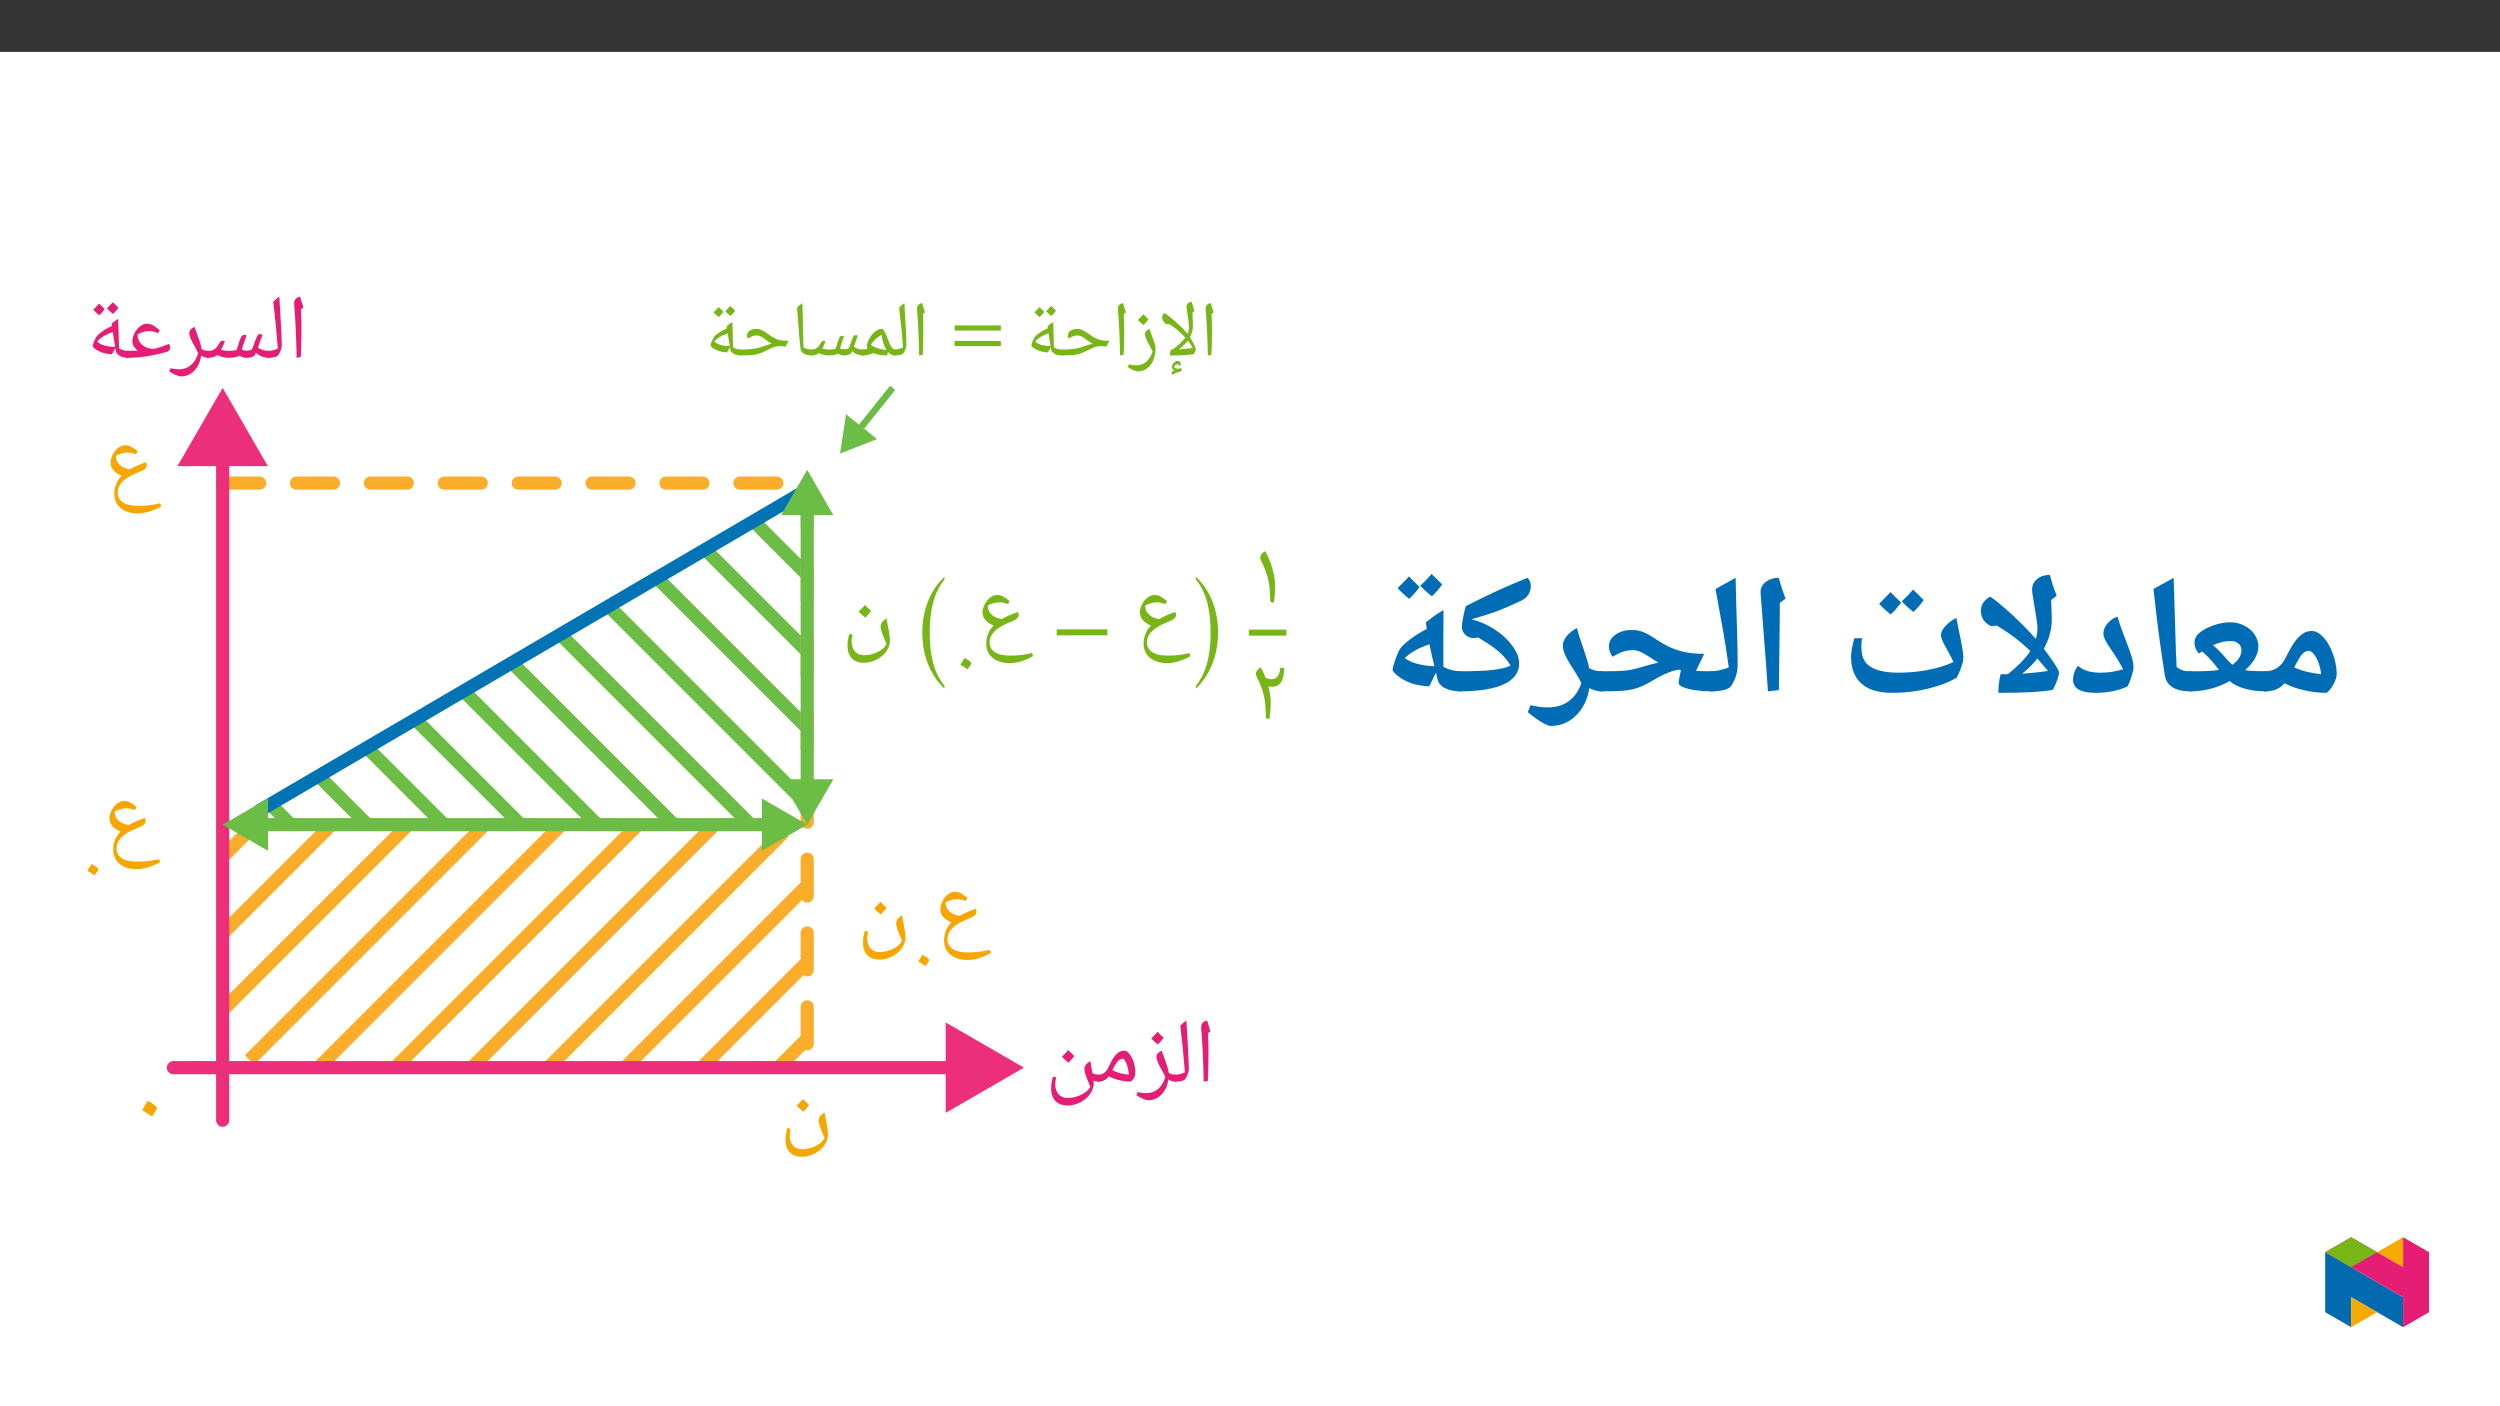 ﻿<?xml version="1.0" encoding="utf-8"?>
<svg xmlns="http://www.w3.org/2000/svg" xmlns:xlink="http://www.w3.org/1999/xlink" viewBox="0 0 960 540" version="1.1">
  <rect x="0" y="0" width="960" height="540" fill="#333333" stroke="none"/>
  <defs>
    <g>
      <symbol overflow="visible" id="glyph0-0">
        <path style="stroke:none;" d="M 1.5 0 L 1.5 -21.422 L 13.5 -21.422 L 13.5 0 Z M 2.938 -1.438 L 12.062 -1.438 L 12.062 -19.984 L 2.938 -19.984 Z M 2.938 -1.438 " />
      </symbol>
      <symbol overflow="visible" id="glyph0-1">
        <path style="stroke:none;" d="M 4.719 -9.984 L 4.719 -8.109 C 4.719 -6.18 4.648 -3.562 4.516 -0.25 L 3.141 0 C 3.004 -7.008 2.727 -12.832 2.312 -17.469 L 2.297 -17.844 C 2.297 -18.477 2.453 -18.984 2.766 -19.359 C 3.086 -19.734 3.594 -19.988 4.281 -20.125 C 4.312 -20 4.336 -19.879 4.359 -19.766 C 4.391 -19.66 4.719 -18.594 5.344 -16.562 L 4.547 -15.875 L 4.562 -15.734 C 4.664 -13.586 4.719 -11.672 4.719 -9.984 Z M 3.656 -21.594 Z M 3.938 1.547 Z M 3.938 1.547 " />
      </symbol>
      <symbol overflow="visible" id="glyph0-2">
        <path style="stroke:none;" d="M 4.109 0 C 4.055 0 4.031 -0.109 4.031 -0.328 C 4.031 -0.598 4.082 -0.988 4.188 -1.5 C 4.301 -2.02 4.398 -2.281 4.484 -2.281 L 5.109 -2.281 C 6.441 -3.32 7.426 -4.145 8.062 -4.75 C 8.707 -5.363 9.332 -6.055 9.938 -6.828 C 9.02 -7.859 8.004 -8.844 6.891 -9.781 C 5.785 -10.719 4.691 -11.5 3.609 -12.125 L 2.5 -12.062 C 1.988 -12.539 1.617 -12.973 1.391 -13.359 C 1.16 -13.754 1.047 -14.18 1.047 -14.641 C 1.047 -14.941 1.109 -15.234 1.234 -15.516 C 1.359 -15.805 1.633 -16.066 2.062 -16.297 C 2.895 -15.711 3.848 -14.969 4.922 -14.062 C 6.004 -13.164 7.004 -12.27 7.922 -11.375 C 8.848 -10.488 9.805 -9.461 10.797 -8.297 L 10.844 -8.406 C 11.195 -9.164 11.375 -9.984 11.375 -10.859 C 11.375 -11.691 11.148 -13.539 10.703 -16.406 C 10.492 -17.77 10.391 -18.555 10.391 -18.766 C 10.391 -19.773 11.055 -20.398 12.391 -20.641 L 12.922 -18.75 L 13.469 -17.078 L 12.656 -16.391 L 12.703 -15.766 L 12.875 -11.469 C 12.875 -9.938 12.488 -8.441 11.719 -6.984 C 12.344 -5.992 12.875 -5.066 13.312 -4.203 C 13.758 -3.336 13.984 -2.781 13.984 -2.531 C 13.984 -2.207 13.863 -1.797 13.625 -1.297 C 13.383 -0.797 13.195 -0.531 13.062 -0.5 C 11.195 -0.164 8.211 0 4.109 0 Z M 12.797 -2.875 C 12.367 -3.676 11.738 -4.613 10.906 -5.688 C 10.039 -4.488 8.891 -3.375 7.453 -2.344 C 9.211 -2.406 10.992 -2.582 12.797 -2.875 Z M 11.25 -22.109 Z M 1.922 -17.75 Z M 11.672 1.547 Z M 6.062 1.547 Z M 7.406 3.844 L 7.422 3.719 C 7.422 3.633 7.383 3.551 7.312 3.469 C 7.238 3.395 7.148 3.359 7.047 3.359 C 6.734 3.359 6.445 3.469 6.188 3.688 C 5.926 3.906 5.742 4.164 5.641 4.469 C 5.941 4.863 6.395 5.062 7 5.062 C 7.438 5.062 7.953 5 8.547 4.875 L 8.469 6.031 C 7.602 6.258 6.938 6.469 6.469 6.656 C 6 6.844 5.43 7.117 4.766 7.484 L 4.703 6.312 L 5.875 5.656 C 5.156 5.5 4.797 5.098 4.797 4.453 C 4.797 3.867 5.035 3.328 5.516 2.828 C 5.992 2.336 6.488 2.094 7 2.094 C 7.77 2.094 8.156 2.457 8.156 3.188 C 8.156 3.457 8.094 3.734 7.969 4.016 Z M 6.531 1.656 Z M 7.047 7.047 Z M 7.047 7.047 " />
      </symbol>
      <symbol overflow="visible" id="glyph0-3">
        <path style="stroke:none;" d="M 2.906 6.125 C 2.426 6.125 1.77 5.938 0.938 5.562 C 0.102 5.188 -0.551 4.812 -1.031 4.438 L -0.609 3.438 C 0.484 3.664 1.426 3.781 2.219 3.781 C 3.719 3.781 5 3.332 6.062 2.438 C 7.125 1.539 7.941 0.238 8.516 -1.469 C 8.242 -2.113 7.941 -2.742 7.609 -3.359 C 6.898 -4.566 6.383 -5.539 6.062 -6.281 C 5.75 -7.02 5.594 -7.633 5.594 -8.125 C 5.594 -8.633 5.742 -9.039 6.047 -9.344 C 6.359 -9.656 6.789 -9.945 7.344 -10.219 C 7.488 -9.676 7.688 -9.066 7.938 -8.391 C 8.195 -7.723 8.453 -7.039 8.703 -6.344 C 8.953 -5.645 9.172 -4.957 9.359 -4.281 C 9.547 -3.602 9.641 -2.984 9.641 -2.422 C 9.641 -0.867 9.344 0.57 8.75 1.906 C 8.156 3.238 7.344 4.273 6.312 5.016 C 5.289 5.754 4.156 6.125 2.906 6.125 Z M 5.453 -11.688 Z M 2.984 7.594 Z M 6.953 -13.875 C 6.484 -13.207 5.836 -12.477 5.016 -11.688 C 4.129 -12.383 3.414 -13.031 2.875 -13.625 C 3.895 -14.656 4.594 -15.391 4.969 -15.828 C 5.602 -15.129 6.266 -14.477 6.953 -13.875 Z M 5.016 -11.391 Z M 4.969 -16.562 Z M 4.969 -16.562 " />
      </symbol>
      <symbol overflow="visible" id="glyph0-4">
        <path style="stroke:none;" d="M 0 0 C -0.164 0 -0.25 -0.082 -0.25 -0.25 L -0.25 -2.031 C -0.25 -2.195 -0.164 -2.281 0 -2.281 C 2.938 -2.281 5.242 -2.535 6.922 -3.047 L 8.594 -3.625 C 9.727 -4.051 10.734 -4.344 11.609 -4.5 C 10.828 -4.883 10.055 -5.379 9.297 -5.984 C 8.492 -6.617 7.836 -7.062 7.328 -7.312 C 6.828 -7.562 6.312 -7.688 5.781 -7.688 C 4.82 -7.688 3.961 -7.441 3.203 -6.953 L 2.5 -6.516 C 2.207 -6.805 2.062 -7.195 2.062 -7.688 C 2.062 -8.438 2.395 -9.039 3.062 -9.5 C 3.727 -9.969 4.602 -10.203 5.688 -10.203 C 6.32 -10.203 6.961 -10.062 7.609 -9.781 C 8.254 -9.508 9.008 -9.062 9.875 -8.438 C 10.914 -7.664 11.801 -7.086 12.531 -6.703 C 13.27 -6.316 14.016 -6.039 14.766 -5.875 C 15.516 -5.707 16.609 -5.625 18.047 -5.625 L 16.906 -3.406 C 16.281 -3.488 15.719 -3.547 15.219 -3.578 L 15.125 -3.594 L 14.5 -3.578 C 13.812 -3.578 13.148 -3.473 12.516 -3.266 C 11.891 -3.055 10.91 -2.613 9.578 -1.938 C 8.086 -1.164 6.738 -0.648 5.531 -0.391 C 4.32 -0.129 2.477 0 0 0 Z M 9.672 -11.656 Z M 9.578 0.875 Z M 9.578 1.547 Z M 9.578 1.547 " />
      </symbol>
      <symbol overflow="visible" id="glyph0-5">
        <path style="stroke:none;" d="M 8.359 -1.172 C 7.266 -1.266 6.516 -1.359 6.109 -1.453 C 5.703 -1.547 5.273 -1.676 4.828 -1.844 C 4.379 -2.02 3.922 -2.238 3.453 -2.5 C 2.984 -2.77 2.629 -3.023 2.391 -3.266 C 2.148 -3.516 2.031 -3.738 2.031 -3.938 C 2.031 -4.207 2.164 -4.66 2.438 -5.297 C 2.707 -5.941 2.93 -6.414 3.109 -6.719 C 3.41 -7.281 4.07 -7.922 5.094 -8.641 C 6.113 -9.367 7.191 -9.969 8.328 -10.438 L 8.234 -11.25 C 8.922 -11.875 9.648 -12.395 10.422 -12.812 L 10.688 -3.078 C 11.602 -2.547 12.645 -2.281 13.812 -2.281 C 13.977 -2.281 14.062 -2.195 14.062 -2.031 L 14.062 -0.25 C 14.062 -0.082 13.977 0 13.812 0 C 12.602 0 11.617 -0.223 10.859 -0.672 C 10.109 -1.129 9.676 -1.773 9.562 -2.609 L 9.469 -3.234 Z M 3.5 -5.328 C 4.301 -4.648 5.188 -4.195 6.156 -3.969 C 7.133 -3.75 8.219 -3.629 9.406 -3.609 L 8.625 -8.438 L 8.609 -8.5 C 6.223 -7.676 4.52 -6.617 3.5 -5.328 Z M 6.938 -14.281 Z M 9.156 0.875 Z M 8.562 1.844 Z M 6.969 -16.781 C 6.602 -16.195 6.008 -15.516 5.188 -14.734 C 4.289 -15.453 3.629 -16.062 3.203 -16.562 C 3.723 -17.051 4.363 -17.723 5.125 -18.578 C 5.363 -18.336 5.977 -17.738 6.969 -16.781 Z M 11.484 -17.203 C 11.117 -16.609 10.52 -15.926 9.688 -15.156 C 8.832 -15.82 8.172 -16.438 7.703 -17 C 7.922 -17.195 8.566 -17.867 9.641 -19.016 C 9.879 -18.766 10.492 -18.16 11.484 -17.203 Z M 7.453 -14.438 Z M 7.297 -19.75 Z M 7.453 -14.734 Z M 7.453 -14.734 " />
      </symbol>
      <symbol overflow="visible" id="glyph0-6">
        <path style="stroke:none;" d="M -0.031 0 C -0.207 0 -0.297 -0.082 -0.297 -0.25 L -0.297 -2.031 C -0.297 -2.195 -0.207 -2.281 -0.031 -2.281 C 1.176 -2.281 2.285 -2.547 3.297 -3.078 C 2.891 -8.391 2.383 -13.516 1.781 -18.453 C 2.363 -19.047 3.035 -19.602 3.797 -20.125 C 3.891 -17.977 4.051 -15.148 4.281 -11.641 C 4.469 -8.711 4.57 -6.18 4.594 -4.047 C 4.594 -3.703 4.492 -3.25 4.297 -2.688 C 4.098 -2.125 3.848 -1.578 3.547 -1.047 C 3.18 -0.348 1.988 0 -0.031 0 Z M 2.375 -21.594 Z M 3.609 0.875 Z M 3.609 1.547 Z M 3.609 1.547 " />
      </symbol>
      <symbol overflow="visible" id="glyph0-7">
        <path style="stroke:none;" d="M 0 0 C -0.164 0 -0.25 -0.082 -0.25 -0.25 L -0.25 -2.031 C -0.25 -2.195 -0.164 -2.281 0 -2.281 C 0.664 -2.281 1.32 -2.383 1.969 -2.594 C 1.812 -2.875 1.734 -3.18 1.734 -3.516 C 1.734 -4.348 2.035 -5.316 2.641 -6.422 C 3.254 -7.535 3.992 -8.441 4.859 -9.141 C 5.723 -9.848 6.551 -10.203 7.344 -10.203 C 7.676 -10.203 7.977 -10.004 8.25 -9.609 C 8.52 -9.223 8.781 -8.734 9.031 -8.141 C 9.289 -7.555 9.539 -6.922 9.781 -6.234 C 10.031 -5.555 10.289 -4.922 10.562 -4.328 C 10.844 -3.742 11.145 -3.254 11.469 -2.859 C 11.789 -2.473 12.156 -2.281 12.562 -2.281 C 12.789 -2.281 12.906 -2.18 12.906 -1.984 L 12.906 -0.328 C 12.906 -0.109 12.789 0 12.562 0 C 11.551 0 10.641 -0.438 9.828 -1.312 L 9.469 0 C 7.551 0 5.832 -0.289 4.312 -0.875 L 4.234 -0.891 C 3.273 -0.535 2.488 -0.297 1.875 -0.172 C 1.258 -0.055 0.633 0 0 0 Z M 7.391 -7.891 C 6.641 -7.555 5.848 -7.004 5.016 -6.234 C 4.18 -5.473 3.613 -4.766 3.312 -4.109 C 4.613 -3.016 6.598 -2.336 9.266 -2.078 C 8.828 -2.711 8.438 -3.551 8.094 -4.594 C 7.758 -5.633 7.523 -6.734 7.391 -7.891 Z M 5.844 -11.656 Z M 7.844 0.875 Z M 7.25 1.844 Z M 7.25 1.844 " />
      </symbol>
      <symbol overflow="visible" id="glyph0-8">
        <path style="stroke:none;" d="M 20.141 0 C 19.359 0 18.582 -0.145 17.812 -0.438 C 17.051 -0.738 16.406 -1.133 15.875 -1.625 L 15.453 -0.812 C 15.297 -0.57 14.953 -0.375 14.422 -0.219 C 13.891 -0.07 13.348 0 12.797 0 C 11.91 0 11.113 -0.254 10.406 -0.766 C 10.238 -0.555 9.844 -0.379 9.219 -0.234 C 8.594 -0.098 7.781 -0.02 6.781 0 C 6.207 0 5.551 -0.094 4.812 -0.281 C 4.07 -0.469 3.504 -0.68 3.109 -0.922 C 2.828 -0.641 2.406 -0.414 1.844 -0.25 C 1.289 -0.082 0.676 0 0 0 C -0.164 0 -0.25 -0.082 -0.25 -0.25 L -0.25 -2.031 C -0.25 -2.195 -0.164 -2.281 0 -2.281 C 0.551 -2.281 1.008 -2.332 1.375 -2.438 C 1.75 -2.539 2.102 -2.719 2.438 -2.969 C 2.688 -3.176 2.867 -3.352 2.984 -3.5 C 3.109 -3.656 3.457 -4.203 4.031 -5.141 C 4.207 -5.461 4.516 -5.625 4.953 -5.625 C 5.211 -5.625 5.457 -5.551 5.688 -5.406 C 5.062 -3.883 4.645 -2.973 4.438 -2.672 C 4.582 -2.598 4.906 -2.516 5.406 -2.422 C 5.906 -2.328 6.473 -2.281 7.109 -2.281 C 8.047 -2.281 8.832 -2.383 9.469 -2.594 C 9.582 -2.781 9.695 -3.062 9.812 -3.438 C 10.32 -5.133 10.676 -6.188 10.875 -6.594 C 11.07 -7.008 11.266 -7.273 11.453 -7.391 C 11.648 -7.504 11.863 -7.562 12.094 -7.562 C 12.363 -7.562 12.598 -7.488 12.797 -7.344 C 12.523 -6.758 12.125 -5.594 11.594 -3.844 L 11.25 -2.734 C 11.551 -2.586 11.812 -2.488 12.031 -2.438 C 12.258 -2.383 12.531 -2.359 12.844 -2.359 C 13.332 -2.359 13.883 -2.469 14.5 -2.688 C 14.656 -2.926 14.941 -3.641 15.359 -4.828 C 15.523 -5.328 15.695 -5.797 15.875 -6.234 C 16.051 -6.68 16.223 -7.055 16.391 -7.359 C 16.566 -7.66 16.879 -7.812 17.328 -7.812 C 17.609 -7.812 17.848 -7.738 18.047 -7.594 C 17.773 -6.926 17.273 -5.508 16.547 -3.344 L 17.016 -3.062 C 17.93 -2.539 18.973 -2.281 20.141 -2.281 C 20.305 -2.281 20.391 -2.195 20.391 -2.031 L 20.391 -0.25 C 20.391 -0.082 20.305 0 20.141 0 Z M 10.5 -9.906 Z M 9.969 0.875 Z M 9.969 1.547 Z M 9.969 1.547 " />
      </symbol>
      <symbol overflow="visible" id="glyph0-9">
        <path style="stroke:none;" d="M 8.094 -2.031 L 8.094 -0.25 C 8.094 -0.082 8.016 0 7.859 0 C 6.672 0 5.688 -0.227 4.906 -0.688 C 4.133 -1.156 3.703 -1.797 3.609 -2.609 C 3.285 -5.172 2.941 -9.117 2.578 -14.453 L 2.281 -18.453 C 2.844 -19.023 3.52 -19.582 4.312 -20.125 C 4.445 -17.082 4.551 -12.77 4.625 -7.188 L 4.734 -3.062 C 5.672 -2.539 6.711 -2.281 7.859 -2.281 C 8.016 -2.281 8.094 -2.195 8.094 -2.031 Z M 3.406 -21.594 Z M 5.203 1.547 Z M 5.203 1.547 " />
      </symbol>
      <symbol overflow="visible" id="glyph1-0">
        <path style="stroke:none;" d="M 7.531 0 L 7.531 -20.438 L -0.094 -20.438 L -0.094 0 Z M 5.5 -2 L 2.031 -2 L 2.031 -18.469 L 5.406 -18.469 L 5.406 -2 Z M 5.5 -2 " />
      </symbol>
      <symbol overflow="visible" id="glyph1-1">
        <path style="stroke:none;" d="M 19.094 -9.562 L 19.094 -11.531 L 1.344 -11.531 L 1.344 -9.562 Z M 19.094 -3.594 L 19.094 -5.562 L 1.344 -5.562 L 1.344 -3.594 Z M 19.094 -3.594 " />
      </symbol>
      <symbol overflow="visible" id="glyph2-0">
        <path style="stroke:none;" d="M 8.719 0 L 8.719 -23.859 L -0.031 -23.859 L -0.031 0 Z M 6.422 -2.344 L 2.297 -2.344 L 2.297 -21.547 L 6.375 -21.547 L 6.375 -2.344 Z M 6.422 -2.344 " />
      </symbol>
      <symbol overflow="visible" id="glyph2-1">
        <path style="stroke:none;" d="M 2.656 -17.266 C 2.656 -16.953 2.75 -16.641 2.922 -16.25 C 3.906 -14.328 4.641 -12.562 5.125 -10.922 C 5.656 -9.281 6 -7.672 6.172 -6.172 C 6.375 -4.672 6.484 -2.719 6.516 -0.312 L 7.875 0.031 C 8.203 -2.203 8.375 -4.391 8.375 -6.656 C 8.375 -8.516 8.016 -10.641 7.328 -13.047 C 6.656 -15.484 5.719 -17.75 4.562 -19.812 C 3.938 -19.453 3.453 -19.078 3.141 -18.625 C 2.828 -18.172 2.656 -17.719 2.656 -17.266 Z M 2.656 -17.266 " />
      </symbol>
      <symbol overflow="visible" id="glyph2-2">
        <path style="stroke:none;" d="M 2.656 -17.266 C 2.656 -16.953 2.75 -16.641 2.922 -16.25 C 3.844 -14.547 4.562 -12.875 5.062 -11.234 C 5.609 -9.594 5.969 -8.016 6.172 -6.484 C 6.375 -4.953 6.484 -2.891 6.516 -0.312 L 7.875 0.031 C 8.094 -1.562 8.234 -2.828 8.297 -3.703 C 8.328 -4.562 8.375 -5.578 8.375 -6.656 C 8.375 -8.297 8.062 -10.281 7.469 -12.516 C 7.875 -12.375 8.297 -12.312 8.688 -12.312 C 11.922 -12.281 13.531 -14.688 13.531 -19.453 L 12.109 -19.781 C 11.781 -16.734 10.672 -15.234 8.656 -15.234 C 8.203 -15.234 7.781 -15.312 7.391 -15.422 C 6.969 -15.516 6.625 -15.688 6.375 -15.828 C 5.859 -17.234 5.266 -18.516 4.562 -19.812 C 3.938 -19.5 3.453 -19.109 3.141 -18.625 C 2.828 -18.203 2.656 -17.719 2.656 -17.266 Z M 2.656 -17.266 " />
      </symbol>
      <symbol overflow="visible" id="glyph2-3">
        <path style="stroke:none;" d="M 2.969 -36.125 C 6.109 -32.297 8.609 -26.406 8.609 -15.734 C 8.609 -5.156 6.109 0.844 2.969 4.703 L 2.969 5.75 C 7.953 1.047 11.469 -6.422 11.469 -15.734 C 11.469 -25.219 7.953 -32.5 2.969 -37.172 Z M 2.969 -36.125 " />
      </symbol>
      <symbol overflow="visible" id="glyph2-4">
        <path style="stroke:none;" d="M 12.969 3 C 15.734 3 18.734 2.094 21.938 0.312 L 21.547 -0.875 C 20.188 -0.562 18.828 -0.312 17.5 -0.141 C 16.188 0.031 14.688 0.109 13.078 0.109 C 10.5 0.109 8.547 -0.344 7.219 -1.25 C 5.891 -2.156 5.234 -3.422 5.234 -5.094 C 5.234 -6.109 5.516 -7.047 6.109 -7.953 C 6.703 -8.859 7.562 -9.734 8.75 -10.531 C 9.938 -11.328 11.609 -12.172 13.734 -13.016 C 14.75 -13.422 15.453 -13.844 15.828 -14.234 C 16.219 -14.609 16.422 -15.062 16.422 -15.547 C 16.422 -15.938 16.281 -16.281 16.047 -16.641 C 13.672 -15.828 11.609 -14.922 9.906 -13.922 C 8.234 -14.188 6.906 -14.781 5.969 -15.688 C 5.016 -16.594 4.531 -17.75 4.531 -19.109 C 6.062 -19.953 7.562 -20.359 9 -20.359 C 9.828 -20.359 10.953 -20.156 12.312 -19.703 L 12.906 -20.859 C 11.891 -21.688 11.016 -22.281 10.359 -22.641 C 9.688 -22.984 8.922 -23.156 8.125 -23.156 C 7.188 -23.156 6.25 -22.812 5.406 -22.141 C 4.562 -21.484 3.844 -20.609 3.312 -19.531 C 2.797 -18.453 2.516 -17.438 2.516 -16.422 C 2.516 -15.688 2.719 -14.969 3.109 -14.297 C 3.484 -13.641 4.047 -13.047 4.703 -12.562 C 5.375 -12.062 6.062 -11.688 6.766 -11.469 C 4.875 -9.484 3.938 -7.156 3.938 -4.531 C 3.938 -2.266 4.75 -0.422 6.375 0.938 C 8.016 2.297 10.25 3 12.969 3 Z M 12.969 3 " />
      </symbol>
      <symbol overflow="visible" id="glyph2-5">
        <path style="stroke:none;" d="M 21.656 -7.672 L 21.656 -9.969 L 2.203 -9.969 L 2.203 -7.672 Z M 21.656 -7.672 " />
      </symbol>
      <symbol overflow="visible" id="glyph2-6">
        <path style="stroke:none;" d="M 13.328 4.672 C 10.188 0.844 7.672 -5.062 7.672 -15.734 C 7.672 -26.297 10.188 -32.297 13.328 -36.125 L 13.328 -37.172 C 8.328 -32.5 4.812 -25.047 4.812 -15.734 C 4.812 -6.25 8.328 1.047 13.328 5.75 Z M 13.328 4.672 " />
      </symbol>
      <symbol overflow="visible" id="glyph2-7">
        <path style="stroke:none;" d="M 11.406 -17.047 C 10.609 -17.75 9.828 -18.516 9.062 -19.328 C 8.609 -18.797 7.812 -17.953 6.625 -16.781 C 7.281 -16.078 8.125 -15.312 9.172 -14.469 C 10.109 -15.422 10.875 -16.25 11.406 -17.047 Z M 8.688 2.859 C 10.359 2.859 12 2.438 13.562 1.609 C 15.141 0.766 16.391 -0.312 17.297 -1.609 C 18.203 -2.891 18.656 -4.25 18.656 -5.688 C 18.656 -6.656 18.484 -7.984 18.172 -9.656 C 17.719 -11.859 17.469 -13.359 17.375 -14.156 C 16.5 -13.672 15.938 -13.188 15.594 -12.688 C 15.234 -12.203 15.062 -11.641 15.062 -11.062 C 15.062 -9.938 15.828 -7.703 17.328 -4.391 C 16.734 -3.172 15.625 -2.125 13.922 -1.297 C 12.203 -0.453 10.469 -0.031 8.75 -0.031 C 7.25 -0.031 6.062 -0.516 5.234 -1.469 C 4.391 -2.406 3.938 -3.734 3.938 -5.438 C 3.938 -6.062 4.078 -6.906 4.328 -7.875 L 3 -8.234 C 2.719 -7.078 2.547 -6.172 2.469 -5.578 C 2.406 -4.984 2.344 -4.359 2.344 -3.703 C 2.344 -1.609 2.891 0 4.016 1.156 C 5.125 2.297 6.703 2.859 8.688 2.859 Z M 8.688 2.859 " />
      </symbol>
      <symbol overflow="visible" id="glyph2-8">
        <path style="stroke:none;" d="M 2.609 -7.281 C 3.875 -6.594 5.125 -5.797 6.375 -4.844 C 7.672 -6.734 8.297 -7.844 8.297 -8.156 C 8.297 -8.328 8.016 -8.688 7.5 -9.141 C 6.969 -9.625 6.062 -10.219 4.75 -10.953 C 4.359 -10.359 4.016 -9.766 3.656 -9.141 C 3.391 -8.547 3 -7.922 2.609 -7.281 Z M 2.609 -7.281 " />
      </symbol>
      <symbol overflow="visible" id="glyph3-0">
        <path style="stroke:none;" d="M 6.219 0 L 6.219 -16.688 L -0.141 -16.688 L -0.141 0 Z M 4.484 -1.641 L 1.734 -1.641 L 1.734 -15.078 L 4.344 -15.078 L 4.344 -1.641 Z M 4.484 -1.641 " />
      </symbol>
      <symbol overflow="visible" id="glyph3-1">
        <path style="stroke:none;" d="M 1.734 -5.094 C 2.609 -4.609 3.484 -4.047 4.484 -3.312 C 5.469 -4.703 5.938 -5.484 5.938 -5.719 C 5.938 -5.828 5.719 -6.078 5.344 -6.391 C 4.984 -6.734 4.344 -7.156 3.297 -7.734 C 2.953 -7.25 2.703 -6.828 2.469 -6.391 L 2.438 -6.391 C 2.25 -5.984 2 -5.547 1.734 -5.094 Z M 1.734 -5.094 " />
      </symbol>
      <symbol overflow="visible" id="glyph4-0">
        <path style="stroke:none;" d="M 1.75 0 L 1.75 -24.984 L 15.75 -24.984 L 15.75 0 Z M 3.438 -1.672 L 14.062 -1.672 L 14.062 -23.312 L 3.438 -23.312 Z M 3.438 -1.672 " />
      </symbol>
      <symbol overflow="visible" id="glyph4-1">
        <path style="stroke:none;" d="M 5.5 -11.656 L 5.5 -9.469 C 5.5 -7.207 5.422 -4.148 5.266 -0.297 L 3.656 0 C 3.508 -8.176 3.191 -14.969 2.703 -20.375 L 2.688 -20.812 C 2.688 -21.551 2.867 -22.141 3.234 -22.578 C 3.609 -23.023 4.191 -23.328 4.984 -23.484 C 5.023 -23.336 5.062 -23.203 5.094 -23.078 C 5.125 -22.953 5.504 -21.703 6.234 -19.328 L 5.297 -18.531 L 5.312 -18.359 C 5.438 -15.848 5.5 -13.613 5.5 -11.656 Z M 4.266 -25.188 Z M 4.594 1.812 Z M 4.594 1.812 " />
      </symbol>
      <symbol overflow="visible" id="glyph4-2">
        <path style="stroke:none;" d="M -0.031 0 C -0.238 0 -0.344 -0.098 -0.344 -0.297 L -0.344 -2.375 C -0.344 -2.57 -0.238 -2.672 -0.031 -2.672 C 1.375 -2.672 2.664 -2.977 3.844 -3.594 C 3.363 -9.789 2.773 -15.77 2.078 -21.531 C 2.754 -22.219 3.535 -22.867 4.422 -23.484 C 4.535 -20.973 4.723 -17.676 4.984 -13.594 C 5.203 -10.164 5.328 -7.207 5.359 -4.719 C 5.359 -4.32 5.242 -3.797 5.016 -3.141 C 4.785 -2.484 4.492 -1.844 4.141 -1.219 C 3.711 -0.406 2.32 0 -0.031 0 Z M 2.766 -25.188 Z M 4.203 1.031 Z M 4.203 1.812 Z M 4.203 1.812 " />
      </symbol>
      <symbol overflow="visible" id="glyph4-3">
        <path style="stroke:none;" d="M 23.5 0 C 22.582 0 21.676 -0.172 20.781 -0.516 C 19.895 -0.867 19.145 -1.328 18.531 -1.891 L 18.031 -0.938 C 17.844 -0.664 17.438 -0.441 16.812 -0.266 C 16.195 -0.086 15.57 0 14.938 0 C 13.895 0 12.961 -0.297 12.141 -0.891 C 11.941 -0.648 11.477 -0.445 10.75 -0.281 C 10.02 -0.113 9.07 -0.02 7.906 0 C 7.238 0 6.473 -0.109 5.609 -0.328 C 4.754 -0.547 4.094 -0.797 3.625 -1.078 C 3.289 -0.742 2.797 -0.477 2.141 -0.281 C 1.492 -0.094 0.781 0 0 0 C -0.195 0 -0.297 -0.098 -0.297 -0.297 L -0.297 -2.375 C -0.297 -2.57 -0.195 -2.672 0 -2.672 C 0.645 -2.672 1.18 -2.727 1.609 -2.844 C 2.035 -2.969 2.445 -3.176 2.844 -3.469 C 3.133 -3.707 3.348 -3.914 3.484 -4.094 C 3.629 -4.27 4.035 -4.906 4.703 -6 C 4.898 -6.375 5.258 -6.562 5.781 -6.562 C 6.082 -6.562 6.363 -6.477 6.625 -6.312 C 5.895 -4.531 5.41 -3.461 5.172 -3.109 C 5.348 -3.023 5.723 -2.93 6.297 -2.828 C 6.879 -2.723 7.539 -2.672 8.281 -2.672 C 9.375 -2.672 10.297 -2.789 11.047 -3.031 C 11.18 -3.238 11.316 -3.566 11.453 -4.016 C 12.047 -5.992 12.457 -7.223 12.688 -7.703 C 12.926 -8.18 13.156 -8.484 13.375 -8.609 C 13.594 -8.742 13.836 -8.812 14.109 -8.812 C 14.422 -8.812 14.695 -8.727 14.938 -8.562 C 14.613 -7.883 14.141 -6.523 13.516 -4.484 L 13.125 -3.203 C 13.477 -3.023 13.785 -2.906 14.047 -2.844 C 14.305 -2.781 14.617 -2.75 14.984 -2.75 C 15.555 -2.75 16.203 -2.875 16.922 -3.125 C 17.098 -3.414 17.43 -4.254 17.922 -5.641 C 18.117 -6.223 18.316 -6.77 18.516 -7.281 C 18.723 -7.789 18.926 -8.223 19.125 -8.578 C 19.332 -8.93 19.695 -9.109 20.219 -9.109 C 20.551 -9.109 20.832 -9.023 21.062 -8.859 C 20.738 -8.078 20.156 -6.422 19.312 -3.891 L 19.859 -3.578 C 20.922 -2.973 22.133 -2.672 23.5 -2.672 C 23.695 -2.672 23.797 -2.57 23.797 -2.375 L 23.797 -0.297 C 23.797 -0.098 23.695 0 23.5 0 Z M 12.25 -11.547 Z M 11.641 1.031 Z M 11.641 1.812 Z M 11.641 1.812 " />
      </symbol>
      <symbol overflow="visible" id="glyph4-4">
        <path style="stroke:none;" d="M 13.969 0 C 12.875 0 11.922 -0.285 11.109 -0.859 C 10.711 1.578 9.812 3.52 8.406 4.969 C 7 6.414 5.328 7.141 3.391 7.141 C 2.828 7.141 2.062 6.922 1.094 6.484 C 0.125 6.047 -0.641 5.609 -1.203 5.172 L -0.719 4.016 C 0.562 4.273 1.66 4.406 2.578 4.406 C 4.336 4.406 5.836 3.883 7.078 2.844 C 8.316 1.801 9.266 0.285 9.922 -1.703 C 9.617 -2.461 9.27 -3.195 8.875 -3.906 C 8.051 -5.32 7.453 -6.457 7.078 -7.312 C 6.711 -8.176 6.531 -8.898 6.531 -9.484 C 6.531 -10.078 6.707 -10.551 7.062 -10.906 C 7.426 -11.27 7.926 -11.609 8.562 -11.922 C 8.727 -11.285 8.961 -10.582 9.266 -9.812 C 10.004 -7.863 10.5 -6.445 10.75 -5.562 C 11.008 -4.688 11.172 -3.953 11.234 -3.359 C 12.016 -2.898 12.926 -2.672 13.969 -2.672 C 14.156 -2.672 14.25 -2.57 14.25 -2.375 L 14.25 -0.297 C 14.25 -0.098 14.156 0 13.969 0 Z M 6.875 -13.641 Z M 3.531 8.859 Z M 3.531 8.859 " />
      </symbol>
      <symbol overflow="visible" id="glyph4-5">
        <path style="stroke:none;" d="M 0 0 C -0.195 0 -0.297 -0.098 -0.297 -0.297 L -0.297 -2.375 C -0.297 -2.57 -0.195 -2.672 0 -2.672 C 1.5 -2.672 2.953 -2.703 4.359 -2.766 C 3.797 -3.129 3.305 -3.629 2.891 -4.266 C 2.473 -4.91 2.266 -5.594 2.266 -6.312 C 2.266 -7.301 2.535 -8.344 3.078 -9.438 C 3.617 -10.531 4.316 -11.41 5.172 -12.078 C 6.023 -12.754 6.922 -13.094 7.859 -13.094 C 8.672 -13.094 9.445 -12.891 10.188 -12.484 C 10.926 -12.078 11.785 -11.445 12.766 -10.594 L 12.156 -9.484 C 11.227 -9.836 10.551 -10.055 10.125 -10.141 C 9.707 -10.234 9.25 -10.281 8.75 -10.281 C 7.312 -10.281 5.812 -9.852 4.25 -9 C 4.25 -8 4.488 -7.086 4.969 -6.266 C 5.457 -5.441 6.164 -4.773 7.094 -4.266 C 8.02 -3.766 9.109 -3.484 10.359 -3.422 C 11.242 -3.598 12.086 -3.812 12.891 -4.062 C 13.703 -4.32 14.836 -4.738 16.297 -5.312 C 16.617 -5.02 16.781 -4.602 16.781 -4.062 L 16.75 -3.703 C 16.613 -2.922 16.129 -2.426 15.297 -2.219 C 12.516 -1.52 10.41 -1.039 8.984 -0.781 C 7.566 -0.531 6.109 -0.336 4.609 -0.203 C 3.109 -0.066 1.57 0 0 0 Z M 7.5 -14.797 Z M 9.719 1.031 Z M 9.719 1.812 Z M 9.719 1.812 " />
      </symbol>
      <symbol overflow="visible" id="glyph4-6">
        <path style="stroke:none;" d="M 10.766 -1.375 C 9.484 -1.477 8.602 -1.582 8.125 -1.688 C 7.645 -1.801 7.145 -1.957 6.625 -2.156 C 6.113 -2.363 5.582 -2.617 5.031 -2.922 C 4.488 -3.234 4.078 -3.531 3.797 -3.812 C 3.516 -4.094 3.375 -4.352 3.375 -4.594 C 3.375 -4.906 3.531 -5.438 3.844 -6.188 C 4.156 -6.938 4.414 -7.488 4.625 -7.844 C 4.977 -8.488 5.75 -9.234 6.938 -10.078 C 8.125 -10.93 9.383 -11.629 10.719 -12.172 L 10.609 -13.125 C 11.41 -13.852 12.258 -14.461 13.156 -14.953 L 13.469 -3.594 C 14.531 -2.977 15.742 -2.672 17.109 -2.672 C 17.305 -2.672 17.406 -2.57 17.406 -2.375 L 17.406 -0.297 C 17.406 -0.098 17.305 0 17.109 0 C 15.703 0 14.555 -0.266 13.672 -0.797 C 12.797 -1.328 12.289 -2.078 12.156 -3.047 L 12.047 -3.781 Z M 5.078 -6.219 C 6.016 -5.426 7.051 -4.895 8.188 -4.625 C 9.332 -4.363 10.594 -4.223 11.969 -4.203 L 11.062 -9.844 L 11.047 -9.906 C 8.254 -8.957 6.266 -7.727 5.078 -6.219 Z M 9.094 -16.656 Z M 11.688 1.031 Z M 11 2.156 Z M 7.953 -18.734 C 7.535 -18.066 6.848 -17.27 5.891 -16.344 C 4.836 -17.188 4.062 -17.898 3.562 -18.484 C 4.176 -19.055 4.926 -19.844 5.812 -20.844 C 6.094 -20.562 6.805 -19.859 7.953 -18.734 Z M 13.234 -19.234 C 12.805 -18.535 12.109 -17.738 11.141 -16.844 C 10.141 -17.625 9.367 -18.344 8.828 -19 C 9.078 -19.227 9.828 -20.016 11.078 -21.359 C 11.359 -21.055 12.078 -20.348 13.234 -19.234 Z M 8.516 -16 Z M 8.344 -22.203 Z M 8.516 -16.344 Z M 8.516 -16.344 " />
      </symbol>
      <symbol overflow="visible" id="glyph4-7">
        <path style="stroke:none;" d="M 13.969 0 C 12.875 0 11.922 -0.285 11.109 -0.859 C 10.711 1.578 9.812 3.52 8.406 4.969 C 7 6.414 5.328 7.141 3.391 7.141 C 2.828 7.141 2.062 6.922 1.094 6.484 C 0.125 6.047 -0.641 5.609 -1.203 5.172 L -0.719 4.016 C 0.562 4.273 1.66 4.406 2.578 4.406 C 4.336 4.406 5.836 3.883 7.078 2.844 C 8.316 1.801 9.266 0.285 9.922 -1.703 C 9.617 -2.461 9.27 -3.195 8.875 -3.906 C 8.051 -5.32 7.453 -6.457 7.078 -7.312 C 6.711 -8.176 6.531 -8.898 6.531 -9.484 C 6.531 -10.078 6.707 -10.551 7.062 -10.906 C 7.426 -11.27 7.926 -11.609 8.562 -11.922 C 8.727 -11.285 8.961 -10.582 9.266 -9.812 C 10.004 -7.863 10.5 -6.445 10.75 -5.562 C 11.008 -4.688 11.172 -3.953 11.234 -3.359 C 12.016 -2.898 12.926 -2.672 13.969 -2.672 C 14.156 -2.672 14.25 -2.57 14.25 -2.375 L 14.25 -0.297 C 14.25 -0.098 14.156 0 13.969 0 Z M 6.875 -13.641 Z M 3.531 8.859 Z M 9.281 -16.859 C 8.727 -16.078 7.977 -15.223 7.031 -14.297 C 5.988 -15.117 5.148 -15.875 4.516 -16.562 C 5.711 -17.758 6.523 -18.617 6.953 -19.141 C 7.691 -18.328 8.469 -17.566 9.281 -16.859 Z M 7.031 -13.953 Z M 6.953 -19.984 Z M 6.953 -19.984 " />
      </symbol>
      <symbol overflow="visible" id="glyph4-8">
        <path style="stroke:none;" d="M 0 0 C -0.195 0 -0.297 -0.098 -0.297 -0.297 L -0.297 -2.375 C -0.297 -2.57 -0.195 -2.672 0 -2.672 C 0.883 -2.672 1.629 -2.883 2.234 -3.312 C 2.848 -3.738 3.379 -4.391 3.828 -5.266 L 4.531 -6.672 C 5.426 -8.578 6.301 -9.922 7.156 -10.703 C 8.02 -11.492 8.969 -11.891 10 -11.891 C 10.676 -11.891 11.352 -11.473 12.031 -10.641 C 12.719 -9.816 13.266 -8.75 13.672 -7.438 C 14.086 -6.125 14.297 -4.859 14.297 -3.641 C 14.297 -2.922 14.164 -2.266 13.906 -1.672 C 13.645 -1.086 13.188 -0.531 12.531 0 C 11.125 0 9.629 -0.191 8.047 -0.578 C 6.473 -0.961 5.16 -1.461 4.109 -2.078 C 3.555 -1.336 2.953 -0.805 2.297 -0.484 C 1.648 -0.16 0.883 0 0 0 Z M 11.766 -2.672 C 11.711 -4.117 11.438 -5.5 10.938 -6.812 C 10.438 -8.133 9.941 -8.797 9.453 -8.797 C 9.004 -8.797 8.586 -8.664 8.203 -8.406 C 7.816 -8.145 7.426 -7.738 7.031 -7.188 C 6.645 -6.645 6.125 -5.723 5.469 -4.422 C 7.113 -3.523 9.211 -2.941 11.766 -2.672 Z M 8.641 -13.609 Z M 8.781 1.031 Z M 8.094 2.156 Z M 8.094 2.156 " />
      </symbol>
      <symbol overflow="visible" id="glyph4-9">
        <path style="stroke:none;" d="M 8.719 9.156 C 6.719 9.156 5.16 8.582 4.047 7.438 C 2.93 6.289 2.375 4.672 2.375 2.578 C 2.375 1.91 2.414 1.273 2.5 0.672 C 2.582 0.078 2.77 -0.797 3.062 -1.953 L 4.344 -1.641 C 4.082 -0.617 3.953 0.211 3.953 0.859 C 3.953 2.566 4.379 3.895 5.234 4.844 C 6.086 5.789 7.273 6.266 8.797 6.266 C 10.535 6.266 12.266 5.844 13.984 5 C 15.703 4.164 16.852 3.129 17.438 1.891 C 15.906 -1.441 15.141 -3.664 15.141 -4.781 C 15.141 -5.383 15.312 -5.93 15.656 -6.422 C 16 -6.91 16.594 -7.406 17.438 -7.906 C 17.531 -7.094 17.797 -5.586 18.234 -3.391 L 18.25 -3.25 C 19.031 -2.863 19.879 -2.672 20.797 -2.672 C 20.992 -2.672 21.094 -2.57 21.094 -2.375 L 21.094 -0.297 C 21.094 -0.098 20.992 0 20.797 0 C 20.016 0 19.305 -0.141 18.672 -0.422 L 18.734 0.578 C 18.734 2.016 18.273 3.391 17.359 4.703 C 16.453 6.016 15.207 7.082 13.625 7.906 C 12.039 8.738 10.406 9.156 8.719 9.156 Z M 9.25 -7.062 Z M 1.156 9.172 Z M 9.234 10.875 Z M 11.281 -9.859 C 10.727 -9.078 9.977 -8.223 9.031 -7.297 C 7.988 -8.117 7.148 -8.875 6.516 -9.562 C 7.711 -10.758 8.523 -11.617 8.953 -12.141 C 9.691 -11.328 10.469 -10.566 11.281 -9.859 Z M 9.031 -6.953 Z M 8.953 -12.984 Z M 8.953 -12.984 " />
      </symbol>
      <symbol overflow="visible" id="glyph5-0">
        <path style="stroke:none;" d="M 6.125 -46.406 L 32.812 -46.406 L 32.812 0 L 6.125 0 Z M 9.422 -3.297 L 29.516 -3.297 L 29.516 -43.094 L 9.422 -43.094 Z M 9.422 -3.297 " />
      </symbol>
      <symbol overflow="visible" id="glyph5-1">
        <path style="stroke:none;" d="M 0 -0.578 C -0.363 -0.578 -0.547 -0.754 -0.547 -1.109 L -0.547 -7.75 C -0.547 -8.102 -0.363 -8.281 0 -8.281 C 3.551 -8.281 6.164 -9.879 7.844 -13.078 C 9.406 -16.18 10.672 -18.395 11.641 -19.719 C 12.617 -21.039 13.625 -22.047 14.656 -22.734 C 15.695 -23.422 16.82 -23.766 18.031 -23.766 C 19.57 -23.766 21.094 -22.953 22.594 -21.328 C 24.094 -19.703 25.312 -17.555 26.25 -14.891 C 27.195 -12.223 27.672 -9.703 27.672 -7.328 C 27.672 -6.191 27.281 -4.883 26.5 -3.406 C 25.719 -1.938 24.828 -0.801 23.828 0 C 20.93 0 18.031 -0.336 15.125 -1.016 C 12.219 -1.691 9.738 -2.57 7.688 -3.656 C 6.625 -2.551 5.504 -1.758 4.328 -1.281 C 3.16 -0.812 1.719 -0.578 0 -0.578 Z M 21.703 -7.172 C 21.535 -8.734 21.191 -10.207 20.672 -11.594 C 20.16 -12.977 19.566 -14.078 18.891 -14.891 C 18.211 -15.711 17.586 -16.125 17.016 -16.125 C 16.055 -16.125 15.211 -15.734 14.484 -14.953 C 13.754 -14.172 12.723 -12.445 11.391 -9.781 C 14.098 -8.488 17.535 -7.617 21.703 -7.172 Z M 16.062 -28.531 Z M 16.953 3.75 Z M 16.953 3.75 " />
      </symbol>
      <symbol overflow="visible" id="glyph5-2">
        <path style="stroke:none;" d="M 30.219 -1.172 C 30.219 -0.773 30.004 -0.578 29.578 -0.578 C 26.516 -0.578 23.77 -0.926 21.344 -1.625 C 18.914 -2.32 16.973 -3.289 15.516 -4.531 C 10.879 -1.895 5.727 -0.578 0.062 -0.578 C -0.344 -0.578 -0.547 -0.773 -0.547 -1.172 L -0.547 -7.688 C -0.547 -8.082 -0.344 -8.281 0.062 -8.281 C 3.633 -8.281 6.141 -8.32 7.578 -8.406 C 9.023 -8.488 10.316 -8.629 11.453 -8.828 C 9.91 -10.816 8.672 -12.301 7.734 -13.281 C 6.805 -14.27 5.867 -15.145 4.922 -15.906 L 3.75 -15.078 C 2.602 -16.328 2.031 -17.711 2.031 -19.234 C 2.031 -20.711 2.676 -21.992 3.969 -23.078 C 5.258 -24.172 7.031 -25.113 9.281 -25.906 C 11.531 -26.707 13.688 -27.109 15.75 -27.109 C 17.625 -27.109 19.398 -26.691 21.078 -25.859 C 22.766 -25.035 24.098 -23.898 25.078 -22.453 C 26.066 -21.004 26.562 -19.477 26.562 -17.875 C 26.562 -14.82 24.879 -11.773 21.516 -8.734 L 21.484 -8.703 L 21.641 -8.672 C 23.773 -8.41 26.422 -8.281 29.578 -8.281 C 30.004 -8.281 30.219 -8.082 30.219 -7.688 Z M 20.062 -16.406 C 20.062 -17.469 19.672 -18.316 18.891 -18.953 C 18.117 -19.586 17.145 -19.906 15.969 -19.906 C 14.844 -19.906 13.77 -19.789 12.75 -19.562 C 11.738 -19.344 10.535 -18.926 9.141 -18.312 C 10.641 -17.082 12.488 -15.195 14.688 -12.656 L 16.531 -10.797 C 17.656 -11.535 18.523 -12.391 19.141 -13.359 C 19.754 -14.336 20.062 -15.352 20.062 -16.406 Z M 14.688 -31.859 Z M 14.984 3.75 Z M 14.984 3.75 " />
      </symbol>
      <symbol overflow="visible" id="glyph5-3">
        <path style="stroke:none;" d="M 19.844 -1.109 C 19.844 -0.754 19.66 -0.578 19.297 -0.578 C 13.305 -0.578 9.977 -2.633 9.312 -6.75 C 8.645 -10.863 7.957 -15.516 7.25 -20.703 C 6.539 -25.898 5.773 -32.297 4.953 -39.891 L 12.703 -44.188 L 13.609 -14.406 L 13.609 -15.047 L 13.844 -9.938 C 14.625 -9.301 15.445 -8.859 16.312 -8.609 C 17.176 -8.367 18.211 -8.25 19.422 -8.25 C 19.703 -8.25 19.844 -8.082 19.844 -7.75 Z M 8.312 -47.359 Z M 11.266 3.75 Z M 11.266 3.75 " />
      </symbol>
      <symbol overflow="visible" id="glyph5-4">
        <path style="stroke:none;" d="M 10.953 0 C 5.129 0 2.219 -1.691 2.219 -5.078 C 2.219 -5.984 2.398 -6.938 2.766 -7.938 C 3.141 -8.945 3.602 -9.75 4.156 -10.344 C 5.219 -9.457 6.441 -8.801 7.828 -8.375 C 9.211 -7.957 10.93 -7.75 12.984 -7.75 C 15.797 -7.75 18.629 -8.191 21.484 -9.078 C 20.109 -11.578 18.957 -13.504 18.031 -14.859 C 16.781 -16.629 15.773 -18.172 15.016 -19.484 C 14.254 -20.797 13.875 -21.875 13.875 -22.719 C 13.875 -24.133 14.414 -25.469 15.5 -26.719 C 16.594 -27.969 17.859 -28.816 19.297 -29.266 C 19.867 -27.234 20.516 -25.285 21.234 -23.422 C 21.953 -21.555 22.625 -19.801 23.25 -18.156 C 23.875 -16.52 24.395 -14.992 24.812 -13.578 C 25.238 -12.16 25.453 -10.875 25.453 -9.719 C 25.453 -9.102 25.207 -8 24.719 -6.406 C 24.238 -4.82 23.734 -3.535 23.203 -2.547 C 21.66 -1.754 19.797 -1.129 17.609 -0.672 C 15.43 -0.223 13.211 0 10.953 0 Z M 14.859 -34.031 Z M 13.938 3.75 Z M 13.938 3.75 " />
      </symbol>
      <symbol overflow="visible" id="glyph5-5">
        <path style="stroke:none;" d="M 9.109 0 C 9.004 0 8.953 -0.18 8.953 -0.547 C 8.953 -1.898 9.07 -3.344 9.312 -4.875 C 9.562 -6.406 9.781 -7.172 9.969 -7.172 L 12.594 -7.172 C 16.656 -10.453 19.516 -13.414 21.172 -16.062 C 17.805 -19.426 13.562 -22.672 8.438 -25.797 L 6.062 -25.641 C 3.5 -26.93 2.219 -28.879 2.219 -31.484 C 2.219 -33.785 3.414 -35.613 5.812 -36.969 C 8.113 -35.383 10.969 -33.008 14.375 -29.844 C 17.781 -26.688 20.594 -23.828 22.812 -21.266 L 23.328 -20.719 C 23.734 -22.113 23.938 -23.586 23.938 -25.141 C 23.938 -26.211 23.477 -29.383 22.562 -34.656 C 22.102 -37.301 21.875 -38.922 21.875 -39.516 C 21.875 -41.273 22.516 -42.676 23.797 -43.719 C 25.086 -44.77 26.727 -45.297 28.719 -45.297 C 29.414 -42.547 30.285 -39.879 31.328 -37.297 L 29.203 -35.672 L 29.453 -28.344 C 29.453 -24.426 28.426 -20.609 26.375 -16.891 C 26.707 -16.547 27.766 -15.102 29.547 -12.562 C 31.328 -10.031 32.219 -8.426 32.219 -7.75 C 32.219 -6.988 31.859 -5.707 31.141 -3.906 C 30.422 -2.102 29.91 -1.172 29.609 -1.109 C 25.441 -0.367 18.609 0 9.109 0 Z M 18.094 -7.391 L 18.438 -7.391 C 22.008 -7.629 25.188 -7.977 27.969 -8.438 L 23.906 -13.172 C 22.188 -11.016 20.25 -9.086 18.094 -7.391 Z M 24.375 -48.469 Z M 4.156 -40.156 Z M 27.234 3.75 Z M 12.5 3.75 Z M 12.5 3.75 " />
      </symbol>
      <symbol overflow="visible" id="glyph5-6">
        <path style="stroke:none;" d="M 20.406 0 C 15.156 0 11.195 -1.18 8.531 -3.547 C 5.863 -5.922 4.531 -9.363 4.531 -13.875 C 4.531 -15.645 4.957 -18.016 5.812 -20.984 L 8.734 -20.984 C 8.691 -20.785 8.641 -20.305 8.578 -19.547 C 8.523 -18.785 8.5 -18.195 8.5 -17.781 C 8.5 -15.238 8.984 -13.285 9.953 -11.922 C 10.93 -10.555 12.469 -9.52 14.562 -8.812 C 16.656 -8.102 19.395 -7.75 22.781 -7.75 C 26.57 -7.75 30.285 -8.094 33.922 -8.781 C 37.566 -9.469 40.879 -10.477 43.859 -11.812 C 43.285 -13.082 42.711 -14.227 42.141 -15.25 C 41.578 -16.281 41.066 -17.219 40.609 -18.062 C 40.148 -18.906 39.773 -19.664 39.484 -20.344 C 39.203 -21.02 39.062 -21.645 39.062 -22.219 C 39.062 -23.27 39.641 -24.426 40.797 -25.688 C 41.953 -26.945 43.344 -27.977 44.969 -28.781 L 45.797 -24.562 C 47.047 -18.75 47.672 -15.133 47.672 -13.719 C 47.672 -12.719 47.41 -11.469 46.891 -9.969 C 46.367 -8.469 45.781 -7.102 45.125 -5.875 C 42.25 -4.133 38.578 -2.719 34.109 -1.625 C 29.648 -0.539 25.082 0 20.406 0 Z M 23.734 -29.734 Z M 24.562 3.75 Z M 23.734 -34.688 C 22.648 -33.102 21.328 -31.582 19.766 -30.125 C 17.898 -31.582 16.414 -32.945 15.312 -34.219 L 17.641 -36.562 L 19.703 -38.719 C 20.504 -37.789 21.848 -36.445 23.734 -34.688 Z M 32.422 -35.641 C 31.297 -34.016 29.984 -32.492 28.484 -31.078 C 26.691 -32.492 25.203 -33.848 24.016 -35.141 C 25.598 -36.598 27.047 -38.109 28.359 -39.672 C 29.141 -38.848 30.492 -37.504 32.422 -35.641 Z M 23.922 -41.266 Z M 23.891 -30.125 Z M 23.891 -30.125 " />
      </symbol>
      <symbol overflow="visible" id="glyph5-7">
        <path style="stroke:none;" d="M 12.375 -29.047 L 12.031 -1.109 L 7.844 -0.578 L 7.109 -10.891 L 4.984 -38.656 C 4.984 -40.281 5.66 -41.609 7.016 -42.641 C 8.367 -43.672 10.02 -44.188 11.969 -44.188 C 12.707 -41.445 13.582 -38.781 14.594 -36.188 L 12.375 -34.5 Z M 9.203 -47.359 Z M 9.812 3.75 Z M 9.812 3.75 " />
      </symbol>
      <symbol overflow="visible" id="glyph5-8">
        <path style="stroke:none;" d="M 1.781 -39.891 L 9.484 -44.188 C 9.641 -37.031 9.812 -30.688 10 -25.156 C 10.188 -19.625 10.281 -14.867 10.281 -10.891 C 10.281 -7.898 9.438 -5.141 7.75 -2.609 C 7.32 -1.973 6.398 -1.473 4.984 -1.109 C 3.566 -0.754 1.906 -0.578 0 -0.578 C -0.363 -0.578 -0.547 -0.754 -0.547 -1.109 L -0.547 -7.75 C -0.547 -8.102 -0.363 -8.281 0 -8.281 C 1.945 -8.281 4.234 -8.77 6.859 -9.75 C 6.516 -12.301 6.148 -14.828 5.766 -17.328 C 5.391 -19.828 4.062 -27.348 1.781 -39.891 Z M 5.141 -47.359 Z M 7.484 3.75 Z M 7.484 3.75 " />
      </symbol>
      <symbol overflow="visible" id="glyph5-9">
        <path style="stroke:none;" d="M 0 -0.578 C -0.363 -0.578 -0.547 -0.754 -0.547 -1.109 L -0.547 -7.75 C -0.547 -8.102 -0.363 -8.281 0 -8.281 C 4.781 -8.281 8.008 -8.367 9.688 -8.547 C 11.375 -8.734 12.969 -9.047 14.469 -9.484 C 18.219 -10.609 20.852 -11.328 22.375 -11.641 L 21.141 -12.344 L 18.828 -13.844 C 17.453 -14.77 16.289 -15.426 15.344 -15.812 C 14.406 -16.207 13.469 -16.406 12.531 -16.406 C 11.238 -16.406 10 -16.211 8.812 -15.828 C 7.633 -15.453 6.316 -14.801 4.859 -13.875 C 4.473 -14.25 4.125 -14.816 3.812 -15.578 C 3.508 -16.336 3.359 -17.07 3.359 -17.781 C 3.359 -19.633 4.203 -21.16 5.891 -22.359 C 7.586 -23.555 9.727 -24.156 12.312 -24.156 C 13.688 -24.156 15.016 -23.914 16.297 -23.438 C 17.578 -22.957 19.02 -22.18 20.625 -21.109 C 22.57 -19.797 24.363 -18.723 26 -17.891 C 27.645 -17.066 29.582 -16.375 31.812 -15.812 C 34.051 -15.258 36.766 -14.984 39.953 -14.984 L 36.812 -8.469 L 38.438 -8.344 L 43.266 -8.281 C 43.617 -8.281 43.797 -8.102 43.797 -7.75 L 43.797 -1.109 C 43.797 -0.754 43.617 -0.578 43.266 -0.578 C 39.598 -0.578 36.492 -0.891 33.953 -1.516 C 31.422 -2.148 30.156 -2.895 30.156 -3.75 C 30.156 -4.508 30.441 -6.172 31.016 -8.734 L 30.062 -8.922 L 28 -8.438 C 25.812 -7.781 23.219 -6.555 20.219 -4.766 C 18.863 -3.93 17.566 -3.238 16.328 -2.688 C 15.086 -2.145 13.895 -1.727 12.75 -1.438 C 11.613 -1.156 10.223 -0.941 8.578 -0.797 C 6.941 -0.648 4.082 -0.578 0 -0.578 Z M 18.797 -28.906 Z M 20.688 3.75 Z M 20.688 3.75 " />
      </symbol>
      <symbol overflow="visible" id="glyph5-10">
        <path style="stroke:none;" d="M 26.781 -1.109 C 26.781 -0.754 26.602 -0.578 26.25 -0.578 C 24.688 -0.578 23.078 -0.988 21.422 -1.812 C 20.723 2.508 19.02 6.008 16.312 8.688 C 13.602 11.363 10.379 12.703 6.641 12.703 C 5.891 12.703 4.695 12.211 3.062 11.234 C 1.426 10.266 -0.332 8.984 -2.219 7.391 L -1.172 4.703 C 1.148 5.297 3.348 5.594 5.422 5.594 C 8.617 5.594 11.316 4.785 13.516 3.172 C 15.723 1.566 17.332 -0.738 18.344 -3.75 C 17.688 -5.102 16.945 -6.426 16.125 -7.719 C 14.176 -10.695 12.875 -12.906 12.219 -14.344 C 11.562 -15.781 11.234 -17.031 11.234 -18.094 C 11.234 -19.344 11.734 -20.582 12.734 -21.812 C 13.742 -23.051 15.051 -24.078 16.656 -24.891 C 17.062 -23.234 17.562 -21.57 18.156 -19.906 C 20.039 -14.469 21.109 -10.984 21.359 -9.453 C 22.879 -8.672 24.508 -8.281 26.25 -8.281 C 26.602 -8.281 26.781 -8.102 26.781 -7.75 Z M 12.766 -29.641 Z M 6.562 15.875 Z M 6.562 15.875 " />
      </symbol>
      <symbol overflow="visible" id="glyph5-11">
        <path style="stroke:none;" d="M 0 -0.578 C -0.363 -0.578 -0.547 -0.754 -0.547 -1.109 L -0.547 -7.75 C -0.547 -8.102 -0.363 -8.281 0 -8.281 C 5.727 -8.281 10.094 -8.457 13.094 -8.812 C 16.102 -9.176 18.352 -9.719 19.844 -10.438 C 19.332 -11.438 18.566 -12.504 17.547 -13.641 C 16.535 -14.785 15.289 -15.922 13.812 -17.047 C 12.344 -18.18 10.191 -19.598 7.359 -21.297 C 6.859 -21.129 6.289 -21.047 5.656 -21.047 C 4.469 -21.047 3.422 -21.457 2.516 -22.281 C 1.617 -23.102 1.172 -24.098 1.172 -25.266 C 1.172 -26.211 1.391 -27.781 1.828 -29.969 C 2.273 -32.164 2.617 -33.316 2.859 -33.422 C 8.336 -36.172 12.547 -38.211 15.484 -39.547 C 18.43 -40.879 22.051 -42.426 26.344 -44.188 C 27.207 -43.312 27.641 -42.219 27.641 -40.906 L 27.516 -39.766 C 27.086 -37.836 25.945 -36.41 24.094 -35.484 C 21.02 -33.984 18.086 -32.695 15.297 -31.625 C 12.504 -30.562 9.016 -29.438 4.828 -28.25 C 8.047 -27.445 11.055 -26.125 13.859 -24.281 C 16.66 -22.438 18.906 -20.336 20.594 -17.984 C 22.289 -15.641 23.141 -13.391 23.141 -11.234 C 23.141 -7.785 21.18 -5.145 17.266 -3.312 C 13.348 -1.488 7.594 -0.578 0 -0.578 Z M 3.172 -39.141 Z M 12.734 3.75 Z M 12.734 3.75 " />
      </symbol>
      <symbol overflow="visible" id="glyph5-12">
        <path style="stroke:none;" d="M 21.438 -2.469 C 19.32 -2.664 17.801 -2.863 16.875 -3.062 C 15.957 -3.258 15.16 -3.477 14.484 -3.719 C 12.879 -4.289 11.297 -5.129 9.734 -6.234 C 8.18 -7.348 7.406 -8.273 7.406 -9.016 C 7.406 -9.504 7.707 -10.629 8.312 -12.391 C 8.914 -14.16 9.43 -15.457 9.859 -16.281 C 10.297 -17.102 11.117 -18.047 12.328 -19.109 C 13.535 -20.18 14.922 -21.223 16.484 -22.234 C 18.055 -23.254 19.391 -24.008 20.484 -24.5 L 20.172 -27.109 C 22.016 -28.547 23.379 -29.562 24.266 -30.156 C 25.148 -30.75 26.039 -31.305 26.938 -31.828 L 26.875 -18.859 L 26.875 -13.672 L 26.906 -10 C 29.02 -8.852 31.332 -8.281 33.844 -8.281 C 34.207 -8.281 34.391 -8.102 34.391 -7.75 L 34.391 -1.109 C 34.391 -0.754 34.207 -0.578 33.844 -0.578 C 31.227 -0.578 29.109 -0.992 27.484 -1.828 C 25.867 -2.66 24.91 -3.836 24.609 -5.359 L 24.047 -7.781 Z M 12.047 -13.359 C 13.398 -12.43 14.711 -11.773 15.984 -11.391 C 17.254 -11.016 18.453 -10.738 19.578 -10.562 C 20.711 -10.395 22 -10.281 23.438 -10.219 C 22.906 -12.289 22.27 -15.102 21.531 -18.656 C 17.445 -17.301 14.285 -15.535 12.047 -13.359 Z M 18.047 -35.953 Z M 22.844 3.75 Z M 17.734 -40.688 C 16.648 -39.102 15.328 -37.582 13.766 -36.125 C 11.898 -37.582 10.414 -38.945 9.312 -40.219 L 11.641 -42.562 L 13.703 -44.719 C 14.504 -43.789 15.848 -42.445 17.734 -40.688 Z M 26.422 -41.641 C 25.297 -40.016 23.984 -38.492 22.484 -37.078 C 20.691 -38.492 19.203 -39.848 18.016 -41.141 C 19.598 -42.598 21.047 -44.109 22.359 -45.672 C 23.141 -44.848 24.492 -43.504 26.422 -41.641 Z M 17.922 -47.266 Z M 17.891 -36.125 Z M 17.891 -36.125 " />
      </symbol>
    </g>
    <clipPath id="clip1">
      <path d="M 86 190 L 277 190 L 277 318 L 86 318 Z M 86 190 " />
    </clipPath>
    <clipPath id="clip2">
      <path d="M 86.172 317.133 L 310.57 317.133 L 310.57 185.383 Z M 86.172 317.133 " />
    </clipPath>
    <clipPath id="clip3">
      <path d="M 86 185 L 292 185 L 292 318 L 86 318 Z M 86 185 " />
    </clipPath>
    <clipPath id="clip4">
      <path d="M 86.172 317.133 L 310.57 317.133 L 310.57 185.383 Z M 86.172 317.133 " />
    </clipPath>
    <clipPath id="clip5">
      <path d="M 86 185 L 306 185 L 306 318 L 86 318 Z M 86 185 " />
    </clipPath>
    <clipPath id="clip6">
      <path d="M 86.172 317.133 L 310.57 317.133 L 310.57 185.383 Z M 86.172 317.133 " />
    </clipPath>
    <clipPath id="clip7">
      <path d="M 86 185 L 311 185 L 311 318 L 86 318 Z M 86 185 " />
    </clipPath>
    <clipPath id="clip8">
      <path d="M 86.172 317.133 L 310.57 317.133 L 310.57 185.383 Z M 86.172 317.133 " />
    </clipPath>
    <clipPath id="clip9">
      <path d="M 88 185 L 311 185 L 311 318 L 88 318 Z M 88 185 " />
    </clipPath>
    <clipPath id="clip10">
      <path d="M 86.172 317.133 L 310.57 317.133 L 310.57 185.383 Z M 86.172 317.133 " />
    </clipPath>
    <clipPath id="clip11">
      <path d="M 103 185 L 311 185 L 311 318 L 103 318 Z M 103 185 " />
    </clipPath>
    <clipPath id="clip12">
      <path d="M 86.172 317.133 L 310.57 317.133 L 310.57 185.383 Z M 86.172 317.133 " />
    </clipPath>
    <clipPath id="clip13">
      <path d="M 118 185 L 311 185 L 311 318 L 118 318 Z M 118 185 " />
    </clipPath>
    <clipPath id="clip14">
      <path d="M 86.172 317.133 L 310.57 317.133 L 310.57 185.383 Z M 86.172 317.133 " />
    </clipPath>
    <clipPath id="clip15">
      <path d="M 133 185 L 311 185 L 311 318 L 133 318 Z M 133 185 " />
    </clipPath>
    <clipPath id="clip16">
      <path d="M 86.172 317.133 L 310.57 317.133 L 310.57 185.383 Z M 86.172 317.133 " />
    </clipPath>
    <clipPath id="clip17">
      <path d="M 86.133 317.293 L 271 317.293 L 271 409.348 L 86.133 409.348 Z M 86.133 317.293 " />
    </clipPath>
    <clipPath id="clip18">
      <path d="M 86.133 317.293 L 285 317.293 L 285 409.348 L 86.133 409.348 Z M 86.133 317.293 " />
    </clipPath>
    <clipPath id="clip19">
      <path d="M 86.133 317.293 L 300 317.293 L 300 409.348 L 86.133 409.348 Z M 86.133 317.293 " />
    </clipPath>
    <clipPath id="clip20">
      <path d="M 86.133 317.293 L 309.34 317.293 L 309.34 409.348 L 86.133 409.348 Z M 86.133 317.293 " />
    </clipPath>
    <clipPath id="clip21">
      <path d="M 97 317.293 L 309.34 317.293 L 309.34 409.348 L 97 409.348 Z M 97 317.293 " />
    </clipPath>
    <clipPath id="clip22">
      <path d="M 111 317.293 L 309.34 317.293 L 309.34 409.348 L 111 409.348 Z M 111 317.293 " />
    </clipPath>
    <clipPath id="clip23">
      <path d="M 126 317.293 L 309.34 317.293 L 309.34 409.348 L 126 409.348 Z M 126 317.293 " />
    </clipPath>
    <clipPath id="clip24">
      <path d="M 892.875 480 L 923 480 L 923 509.637 L 892.875 509.637 Z M 892.875 480 " />
    </clipPath>
    <clipPath id="clip25">
      <path d="M 902 498 L 913 498 L 913 509.637 L 902 509.637 Z M 902 498 " />
    </clipPath>
    <clipPath id="clip26">
      <path d="M 912 475.094 L 923 475.094 L 923 487 L 912 487 Z M 912 475.094 " />
    </clipPath>
    <clipPath id="clip27">
      <path d="M 892.875 475.094 L 932.762 475.094 L 932.762 509.637 L 892.875 509.637 Z M 892.875 475.094 " />
    </clipPath>
    <clipPath id="clip28">
      <path d="M 892.875 475.094 L 913 475.094 L 913 487 L 892.875 487 Z M 892.875 475.094 " />
    </clipPath>
  </defs>
  <g id="surface1">
    <path style=" stroke:none;fill-rule:nonzero;fill:rgb(100%,100%,100%);fill-opacity:1;" d="M 0 559.926 L 960 559.926 L 960 19.926 L 0 19.926 Z M 0 559.926 " />
    <g clip-path="url(#clip1)" clip-rule="nonzero">
      <g clip-path="url(#clip2)" clip-rule="nonzero">
        <path style="fill:none;stroke-width:6;stroke-linecap:butt;stroke-linejoin:miter;stroke:rgb(42.4%,74.1%,27.1%);stroke-opacity:1;stroke-miterlimit:10;" d="M -0 0.002 L 172.045 -172.043 " transform="matrix(0.85,0,0,-0.85,58.063,263.084)" />
      </g>
    </g>
    <g clip-path="url(#clip3)" clip-rule="nonzero">
      <g clip-path="url(#clip4)" clip-rule="nonzero">
        <path style="fill:none;stroke-width:6;stroke-linecap:butt;stroke-linejoin:miter;stroke:rgb(42.4%,74.1%,27.1%);stroke-opacity:1;stroke-miterlimit:10;" d="M 0.002 0 L 172.047 -172.045 " transform="matrix(0.85,0,0,-0.85,72.776,248.371)" />
      </g>
    </g>
    <g clip-path="url(#clip5)" clip-rule="nonzero">
      <g clip-path="url(#clip6)" clip-rule="nonzero">
        <path style="fill:none;stroke-width:6;stroke-linecap:butt;stroke-linejoin:miter;stroke:rgb(42.4%,74.1%,27.1%);stroke-opacity:1;stroke-miterlimit:10;" d="M -0.001 0.002 L 172.044 -172.043 " transform="matrix(0.85,0,0,-0.85,87.489,233.658)" />
      </g>
    </g>
    <g clip-path="url(#clip7)" clip-rule="nonzero">
      <g clip-path="url(#clip8)" clip-rule="nonzero">
        <path style="fill:none;stroke-width:6;stroke-linecap:butt;stroke-linejoin:miter;stroke:rgb(42.4%,74.1%,27.1%);stroke-opacity:1;stroke-miterlimit:10;" d="M 0.001 -0 L 172.046 -172.045 " transform="matrix(0.85,0,0,-0.85,102.202,218.945)" />
        <path style="fill:none;stroke-width:6;stroke-linecap:butt;stroke-linejoin:miter;stroke:rgb(42.4%,74.1%,27.1%);stroke-opacity:1;stroke-miterlimit:10;" d="M -0.001 0.002 L 172.044 -172.043 " transform="matrix(0.85,0,0,-0.85,116.915,204.232)" />
        <path style="fill:none;stroke-width:6;stroke-linecap:butt;stroke-linejoin:miter;stroke:rgb(42.4%,74.1%,27.1%);stroke-opacity:1;stroke-miterlimit:10;" d="M 0.001 -0.001 L 172.046 -172.046 " transform="matrix(0.85,0,0,-0.85,131.628,189.519)" />
        <path style="fill:none;stroke-width:6;stroke-linecap:butt;stroke-linejoin:miter;stroke:rgb(42.4%,74.1%,27.1%);stroke-opacity:1;stroke-miterlimit:10;" d="M -0.001 0.002 L 172.044 -172.043 " transform="matrix(0.85,0,0,-0.85,146.341,174.806)" />
      </g>
    </g>
    <g clip-path="url(#clip9)" clip-rule="nonzero">
      <g clip-path="url(#clip10)" clip-rule="nonzero">
        <path style="fill:none;stroke-width:6;stroke-linecap:butt;stroke-linejoin:miter;stroke:rgb(42.4%,74.1%,27.1%);stroke-opacity:1;stroke-miterlimit:10;" d="M 0.001 -0.001 L 172.046 -172.046 " transform="matrix(0.85,0,0,-0.85,161.054,160.093)" />
      </g>
    </g>
    <g clip-path="url(#clip11)" clip-rule="nonzero">
      <g clip-path="url(#clip12)" clip-rule="nonzero">
        <path style="fill:none;stroke-width:6;stroke-linecap:butt;stroke-linejoin:miter;stroke:rgb(42.4%,74.1%,27.1%);stroke-opacity:1;stroke-miterlimit:10;" d="M -0.002 0.001 L 172.043 -172.044 " transform="matrix(0.85,0,0,-0.85,175.767,145.38)" />
      </g>
    </g>
    <g clip-path="url(#clip13)" clip-rule="nonzero">
      <g clip-path="url(#clip14)" clip-rule="nonzero">
        <path style="fill:none;stroke-width:6;stroke-linecap:butt;stroke-linejoin:miter;stroke:rgb(42.4%,74.1%,27.1%);stroke-opacity:1;stroke-miterlimit:10;" d="M 0.001 -0.001 L 172.046 -172.046 " transform="matrix(0.85,0,0,-0.85,190.479,130.667)" />
      </g>
    </g>
    <g clip-path="url(#clip15)" clip-rule="nonzero">
      <g clip-path="url(#clip16)" clip-rule="nonzero">
        <path style="fill:none;stroke-width:6;stroke-linecap:butt;stroke-linejoin:miter;stroke:rgb(42.4%,74.1%,27.1%);stroke-opacity:1;stroke-miterlimit:10;" d="M -0.001 0.001 L 172.044 -172.044 " transform="matrix(0.85,0,0,-0.85,205.193,115.954)" />
      </g>
    </g>
    <g clip-path="url(#clip17)" clip-rule="nonzero">
      <path style="fill:none;stroke-width:6;stroke-linecap:butt;stroke-linejoin:miter;stroke:rgb(98%,67.499%,16.899%);stroke-opacity:1;stroke-miterlimit:10;" d="M 0.002 -0 L -172.043 -172.045 " transform="matrix(0.85,0,0,-0.85,197.92,216.637)" />
    </g>
    <g clip-path="url(#clip18)" clip-rule="nonzero">
      <path style="fill:none;stroke-width:6;stroke-linecap:butt;stroke-linejoin:miter;stroke:rgb(98%,67.499%,16.899%);stroke-opacity:1;stroke-miterlimit:10;" d="M -0.001 0.002 L -172.046 -172.043 " transform="matrix(0.85,0,0,-0.85,212.633,231.349)" />
    </g>
    <g clip-path="url(#clip19)" clip-rule="nonzero">
      <path style="fill:none;stroke-width:6;stroke-linecap:butt;stroke-linejoin:miter;stroke:rgb(98%,67.499%,16.899%);stroke-opacity:1;stroke-miterlimit:10;" d="M -0.002 -0 L -172.043 -172.045 " transform="matrix(0.85,0,0,-0.85,227.346,246.062)" />
    </g>
    <g clip-path="url(#clip20)" clip-rule="nonzero">
      <path style="fill:none;stroke-width:6;stroke-linecap:butt;stroke-linejoin:miter;stroke:rgb(98%,67.499%,16.899%);stroke-opacity:1;stroke-miterlimit:10;" d="M -0 0.002 L -172.045 -172.043 " transform="matrix(0.85,0,0,-0.85,242.059,260.775)" />
      <path style="fill:none;stroke-width:6;stroke-linecap:butt;stroke-linejoin:miter;stroke:rgb(98%,67.499%,16.899%);stroke-opacity:1;stroke-miterlimit:10;" d="M 0.002 -0 L -172.043 -172.045 " transform="matrix(0.85,0,0,-0.85,256.772,275.488)" />
      <path style="fill:none;stroke-width:6;stroke-linecap:butt;stroke-linejoin:miter;stroke:rgb(98%,67.499%,16.899%);stroke-opacity:1;stroke-miterlimit:10;" d="M -0.001 0.002 L -172.046 -172.043 " transform="matrix(0.85,0,0,-0.85,271.485,290.201)" />
      <path style="fill:none;stroke-width:6;stroke-linecap:butt;stroke-linejoin:miter;stroke:rgb(98%,67.499%,16.899%);stroke-opacity:1;stroke-miterlimit:10;" d="M 0.002 -0 L -172.043 -172.045 " transform="matrix(0.85,0,0,-0.85,286.197,304.914)" />
      <path style="fill:none;stroke-width:6;stroke-linecap:butt;stroke-linejoin:miter;stroke:rgb(98%,67.499%,16.899%);stroke-opacity:1;stroke-miterlimit:10;" d="M -0 -0.002 L -172.045 -172.047 " transform="matrix(0.85,0,0,-0.85,300.911,319.627)" />
    </g>
    <g clip-path="url(#clip21)" clip-rule="nonzero">
      <path style="fill:none;stroke-width:6;stroke-linecap:butt;stroke-linejoin:miter;stroke:rgb(98%,67.499%,16.899%);stroke-opacity:1;stroke-miterlimit:10;" d="M 0.002 0.001 L -172.043 -172.044 " transform="matrix(0.85,0,0,-0.85,315.624,334.34)" />
    </g>
    <g clip-path="url(#clip22)" clip-rule="nonzero">
      <path style="fill:none;stroke-width:6;stroke-linecap:butt;stroke-linejoin:miter;stroke:rgb(98%,67.499%,16.899%);stroke-opacity:1;stroke-miterlimit:10;" d="M -0.001 0.002 L -172.046 -172.043 " transform="matrix(0.85,0,0,-0.85,330.337,349.053)" />
    </g>
    <g clip-path="url(#clip23)" clip-rule="nonzero">
      <path style="fill:none;stroke-width:6;stroke-linecap:butt;stroke-linejoin:miter;stroke:rgb(98%,67.499%,16.899%);stroke-opacity:1;stroke-miterlimit:10;" d="M 0.001 0 L -172.044 -172.045 " transform="matrix(0.85,0,0,-0.85,345.05,363.766)" />
    </g>
    <path style="fill:none;stroke-width:5.934;stroke-linecap:round;stroke-linejoin:round;stroke:rgb(92.899%,17.999%,47.8%);stroke-opacity:1;stroke-miterlimit:4;" d="M 0 -0.002 L -354.866 -0.002 " transform="matrix(0.85,0,0,-0.85,368.222,409.979)" />
    <path style=" stroke:none;fill-rule:nonzero;fill:rgb(92.899%,17.999%,47.8%);fill-opacity:1;" d="M 363.145 392.625 L 393.199 409.977 L 363.145 427.332 Z M 363.145 392.625 " />
    <path style="fill:none;stroke-width:5.934;stroke-linecap:round;stroke-linejoin:round;stroke:rgb(0%,45.099%,70.999%);stroke-opacity:1;stroke-miterlimit:10;" d="M 0.002 0.001 L 247.291 144.849 " transform="matrix(0.85,0,0,-0.85,99.772,311.184)" />
    <path style="fill:none;stroke-width:5.934;stroke-linecap:round;stroke-linejoin:round;stroke:rgb(98%,67.499%,16.899%);stroke-opacity:1;stroke-dasharray:16.69;stroke-miterlimit:10;" d="M -0.002 0.001 L 264.079 0.001 L 264.079 -264.08 " transform="matrix(0.85,0,0,-0.85,85.502,185.512)" />
    <path style="fill:none;stroke-width:5.934;stroke-linecap:round;stroke-linejoin:round;stroke:rgb(42.4%,74.1%,27.1%);stroke-opacity:1;stroke-miterlimit:4;" d="M 0 0 L 0 -126.227 " transform="matrix(0.85,0,0,-0.85,309.968,194.891)" />
    <path style=" stroke:none;fill-rule:nonzero;fill:rgb(42.4%,74.1%,27.1%);fill-opacity:1;" d="M 299.906 197.836 L 309.969 180.414 L 320.027 197.836 Z M 299.906 197.836 " />
    <path style=" stroke:none;fill-rule:nonzero;fill:rgb(42.4%,74.1%,27.1%);fill-opacity:1;" d="M 299.906 299.238 L 309.969 316.66 L 320.027 299.238 Z M 299.906 299.238 " />
    <path style="fill:none;stroke-width:3;stroke-linecap:butt;stroke-linejoin:miter;stroke:rgb(42.4%,74.1%,27.1%);stroke-opacity:1;stroke-miterlimit:10;" d="M -0 0 L 15.666 19.587 " transform="matrix(0.85,0,0,-0.85,329.438,165.59)" />
    <path style=" stroke:none;fill-rule:nonzero;fill:rgb(42.4%,74.1%,27.1%);fill-opacity:1;" d="M 336.789 168.613 L 322.578 174.164 L 324.875 159.082 Z M 336.789 168.613 " />
    <path style="fill:none;stroke-width:5.934;stroke-linecap:round;stroke-linejoin:round;stroke:rgb(92.899%,17.999%,47.8%);stroke-opacity:1;stroke-miterlimit:4;" d="M -0.002 -0.001 L -0.002 -301.457 " transform="matrix(0.85,0,0,-0.85,85.502,173.917)" />
    <path style=" stroke:none;fill-rule:nonzero;fill:rgb(92.899%,17.999%,47.8%);fill-opacity:1;" d="M 68.148 178.996 L 85.5 148.941 L 102.855 178.996 Z M 68.148 178.996 " />
    <path style="fill:none;stroke-width:5.934;stroke-linecap:round;stroke-linejoin:round;stroke:rgb(42.4%,74.1%,27.1%);stroke-opacity:1;stroke-miterlimit:4;" d="M -0.002 0.001 L -230.011 0.001 " transform="matrix(0.85,0,0,-0.85,295.49,316.661)" />
    <path style=" stroke:none;fill-rule:nonzero;fill:rgb(42.4%,74.1%,27.1%);fill-opacity:1;" d="M 292.547 306.602 L 309.969 316.66 L 292.547 326.723 Z M 292.547 306.602 " />
    <path style=" stroke:none;fill-rule:nonzero;fill:rgb(42.4%,74.1%,27.1%);fill-opacity:1;" d="M 102.926 306.602 L 85.504 316.66 L 102.926 326.723 Z M 102.926 306.602 " />
    <g style="fill:rgb(47.06%,70.979%,9.021%);fill-opacity:1;">
      <use xlink:href="#glyph0-1" x="460.674" y="136.499" />
    </g>
    <g style="fill:rgb(47.06%,70.979%,9.021%);fill-opacity:1;">
      <use xlink:href="#glyph0-2" x="445.216" y="136.499" />
    </g>
    <g style="fill:rgb(47.06%,70.979%,9.021%);fill-opacity:1;">
      <use xlink:href="#glyph0-3" x="434.086" y="136.499" />
    </g>
    <g style="fill:rgb(47.06%,70.979%,9.021%);fill-opacity:1;">
      <use xlink:href="#glyph0-1" x="426.975" y="136.499" />
    </g>
    <g style="fill:rgb(47.06%,70.979%,9.021%);fill-opacity:1;">
      <use xlink:href="#glyph0-4" x="407.991" y="136.499" />
    </g>
    <g style="fill:rgb(47.06%,70.979%,9.021%);fill-opacity:1;">
      <use xlink:href="#glyph0-5" x="394.024" y="136.499" />
    </g>
    <g style="fill:rgb(47.06%,70.979%,9.021%);fill-opacity:1;">
      <use xlink:href="#glyph1-1" x="365.234" y="136.499" />
    </g>
    <g style="fill:rgb(47.06%,70.979%,9.021%);fill-opacity:1;">
      <use xlink:href="#glyph0-1" x="349.825" y="136.499" />
    </g>
    <g style="fill:rgb(47.06%,70.979%,9.021%);fill-opacity:1;">
      <use xlink:href="#glyph0-6" x="343.483" y="136.499" />
    </g>
    <g style="fill:rgb(47.06%,70.979%,9.021%);fill-opacity:1;">
      <use xlink:href="#glyph0-7" x="331.151" y="136.499" />
    </g>
    <g style="fill:rgb(47.06%,70.979%,9.021%);fill-opacity:1;">
      <use xlink:href="#glyph0-8" x="311.338" y="136.499" />
    </g>
    <g style="fill:rgb(47.06%,70.979%,9.021%);fill-opacity:1;">
      <use xlink:href="#glyph0-9" x="303.795" y="136.499" />
    </g>
    <g style="fill:rgb(47.06%,70.979%,9.021%);fill-opacity:1;">
      <use xlink:href="#glyph0-4" x="284.783" y="136.499" />
    </g>
    <g style="fill:rgb(47.06%,70.979%,9.021%);fill-opacity:1;">
      <use xlink:href="#glyph0-5" x="270.816" y="136.499" />
    </g>
    <g style="fill:rgb(47.06%,70.979%,9.021%);fill-opacity:1;">
      <use xlink:href="#glyph2-1" x="481.278" y="231.425" />
    </g>
    <path style=" stroke:none;fill-rule:nonzero;fill:rgb(47.06%,70.979%,9.021%);fill-opacity:1;" d="M 479.586 244.082 L 493.988 244.082 L 493.988 241.781 L 479.586 241.781 Z M 479.586 244.082 " />
    <g style="fill:rgb(47.06%,70.979%,9.021%);fill-opacity:1;">
      <use xlink:href="#glyph2-2" x="479.587" y="276.057" />
    </g>
    <g style="fill:rgb(47.06%,70.979%,9.021%);fill-opacity:1;">
      <use xlink:href="#glyph2-3" x="456.261" y="258.658" />
    </g>
    <g style="fill:rgb(47.06%,70.979%,9.021%);fill-opacity:1;">
      <use xlink:href="#glyph2-4" x="435.2" y="251.649" />
    </g>
    <g style="fill:rgb(47.06%,70.979%,9.021%);fill-opacity:1;">
      <use xlink:href="#glyph2-5" x="403.574" y="251.649" />
    </g>
    <g style="fill:rgb(47.06%,70.979%,9.021%);fill-opacity:1;">
      <use xlink:href="#glyph2-4" x="374.772" y="251.649" />
    </g>
    <g style="fill:rgb(47.06%,70.979%,9.021%);fill-opacity:1;">
      <use xlink:href="#glyph3-1" x="367.092" y="260.366" />
    </g>
    <g style="fill:rgb(47.06%,70.979%,9.021%);fill-opacity:1;">
      <use xlink:href="#glyph2-6" x="349.344" y="258.658" />
    </g>
    <g style="fill:rgb(47.06%,70.979%,9.021%);fill-opacity:1;">
      <use xlink:href="#glyph2-7" x="323.099" y="251.649" />
    </g>
    <g style="fill:rgb(96.863%,65.099%,0%);fill-opacity:1;">
      <use xlink:href="#glyph2-4" x="358.579" y="365.627" />
    </g>
    <g style="fill:rgb(96.863%,65.099%,0%);fill-opacity:1;">
      <use xlink:href="#glyph3-1" x="350.915" y="374.344" />
    </g>
    <g style="fill:rgb(96.863%,65.099%,0%);fill-opacity:1;">
      <use xlink:href="#glyph2-7" x="329.052" y="365.627" />
    </g>
    <g style="fill:rgb(96.863%,65.099%,0%);fill-opacity:1;">
      <use xlink:href="#glyph2-4" x="39.521" y="330.758" />
    </g>
    <g style="fill:rgb(96.863%,65.099%,0%);fill-opacity:1;">
      <use xlink:href="#glyph3-1" x="31.857" y="339.475" />
    </g>
    <g style="fill:rgb(96.863%,65.099%,0%);fill-opacity:1;">
      <use xlink:href="#glyph2-8" x="51.985" y="433.622" />
    </g>
    <g style="fill:rgb(96.863%,65.099%,0%);fill-opacity:1;">
      <use xlink:href="#glyph2-7" x="299.298" y="441.358" />
    </g>
    <g style="fill:rgb(96.863%,65.099%,0%);fill-opacity:1;">
      <use xlink:href="#glyph2-4" x="39.955" y="194.14" />
    </g>
    <g style="fill:rgb(89.803%,11.374%,45.49%);fill-opacity:1;">
      <use xlink:href="#glyph4-1" x="110.253" y="137.407" />
    </g>
    <g style="fill:rgb(89.803%,11.374%,45.49%);fill-opacity:1;">
      <use xlink:href="#glyph4-2" x="102.854" y="137.407" />
    </g>
    <g style="fill:rgb(89.803%,11.374%,45.49%);fill-opacity:1;">
      <use xlink:href="#glyph4-3" x="79.749" y="137.407" />
    </g>
    <g style="fill:rgb(89.803%,11.374%,45.49%);fill-opacity:1;">
      <use xlink:href="#glyph4-4" x="66.171" y="137.407" />
    </g>
    <g style="fill:rgb(89.803%,11.374%,45.49%);fill-opacity:1;">
      <use xlink:href="#glyph4-5" x="48.566" y="137.407" />
    </g>
    <g style="fill:rgb(89.803%,11.374%,45.49%);fill-opacity:1;">
      <use xlink:href="#glyph4-6" x="32.244" y="137.407" />
    </g>
    <g style="fill:rgb(89.803%,11.374%,45.49%);fill-opacity:1;">
      <use xlink:href="#glyph4-1" x="458.556" y="415.356" />
    </g>
    <g style="fill:rgb(89.803%,11.374%,45.49%);fill-opacity:1;">
      <use xlink:href="#glyph4-2" x="451.157" y="415.356" />
    </g>
    <g style="fill:rgb(89.803%,11.374%,45.49%);fill-opacity:1;">
      <use xlink:href="#glyph4-7" x="437.572" y="415.356" />
    </g>
    <g style="fill:rgb(89.803%,11.374%,45.49%);fill-opacity:1;">
      <use xlink:href="#glyph4-8" x="421.675" y="415.356" />
    </g>
    <g style="fill:rgb(89.803%,11.374%,45.49%);fill-opacity:1;">
      <use xlink:href="#glyph4-9" x="401.262" y="415.356" />
    </g>
    <g style="fill:rgb(0%,42.354%,71.373%);fill-opacity:1;">
      <use xlink:href="#glyph5-1" x="869.616" y="266.06" />
    </g>
    <g style="fill:rgb(0%,42.354%,71.373%);fill-opacity:1;">
      <use xlink:href="#glyph5-2" x="840.65" y="266.06" />
    </g>
    <g style="fill:rgb(0%,42.354%,71.373%);fill-opacity:1;">
      <use xlink:href="#glyph5-3" x="821.987" y="266.06" />
    </g>
    <g style="fill:rgb(0%,42.354%,71.373%);fill-opacity:1;">
      <use xlink:href="#glyph5-4" x="793.824" y="266.06" />
    </g>
    <g style="fill:rgb(0%,42.354%,71.373%);fill-opacity:1;">
      <use xlink:href="#glyph5-5" x="758.441" y="266.06" />
    </g>
    <g style="fill:rgb(0%,42.354%,71.373%);fill-opacity:1;">
      <use xlink:href="#glyph5-6" x="706.273" y="266.06" />
    </g>
    <g style="fill:rgb(0%,42.354%,71.373%);fill-opacity:1;">
      <use xlink:href="#glyph5-7" x="671.058" y="266.06" />
    </g>
    <g style="fill:rgb(0%,42.354%,71.373%);fill-opacity:1;">
      <use xlink:href="#glyph5-8" x="656.986" y="266.06" />
    </g>
    <g style="fill:rgb(0%,42.354%,71.373%);fill-opacity:1;">
      <use xlink:href="#glyph5-9" x="614.46" y="266.06" />
    </g>
    <g style="fill:rgb(0%,42.354%,71.373%);fill-opacity:1;">
      <use xlink:href="#glyph5-10" x="588.894" y="266.06" />
    </g>
    <g style="fill:rgb(0%,42.354%,71.373%);fill-opacity:1;">
      <use xlink:href="#glyph5-11" x="560.206" y="266.06" />
    </g>
    <g style="fill:rgb(0%,42.354%,71.373%);fill-opacity:1;">
      <use xlink:href="#glyph5-12" x="527.368" y="266.06" />
    </g>
    <g clip-path="url(#clip24)" clip-rule="nonzero">
      <path style=" stroke:none;fill-rule:nonzero;fill:rgb(0.8%,42%,68.999%);fill-opacity:1;" d="M 892.875 503.879 L 902.848 509.637 L 902.848 498.121 L 922.789 509.637 L 922.789 498.121 L 892.875 480.852 Z M 892.875 503.879 " />
    </g>
    <g clip-path="url(#clip25)" clip-rule="nonzero">
      <path style=" stroke:none;fill-rule:nonzero;fill:rgb(96.1%,66.699%,0%);fill-opacity:1;" d="M 902.848 509.637 L 912.816 503.879 L 902.848 498.121 Z M 902.848 509.637 " />
    </g>
    <g clip-path="url(#clip26)" clip-rule="nonzero">
      <path style=" stroke:none;fill-rule:nonzero;fill:rgb(96.1%,66.699%,0%);fill-opacity:1;" d="M 922.789 475.094 L 912.816 480.852 L 922.789 486.609 Z M 922.789 475.094 " />
    </g>
    <g clip-path="url(#clip27)" clip-rule="nonzero">
      <path style=" stroke:none;fill-rule:nonzero;fill:rgb(89.799%,11.4%,45.499%);fill-opacity:1;" d="M 922.789 475.094 L 922.789 486.609 L 902.848 475.094 L 892.875 480.852 L 922.789 498.121 L 922.789 509.637 L 932.762 503.879 L 932.762 480.852 Z M 922.789 475.094 " />
    </g>
    <g clip-path="url(#clip28)" clip-rule="nonzero">
      <path style=" stroke:none;fill-rule:nonzero;fill:rgb(47.099%,70.999%,9%);fill-opacity:1;" d="M 902.848 475.094 L 892.875 480.852 L 902.848 486.609 L 912.816 480.852 Z M 902.848 475.094 " />
    </g>
  </g>
</svg>